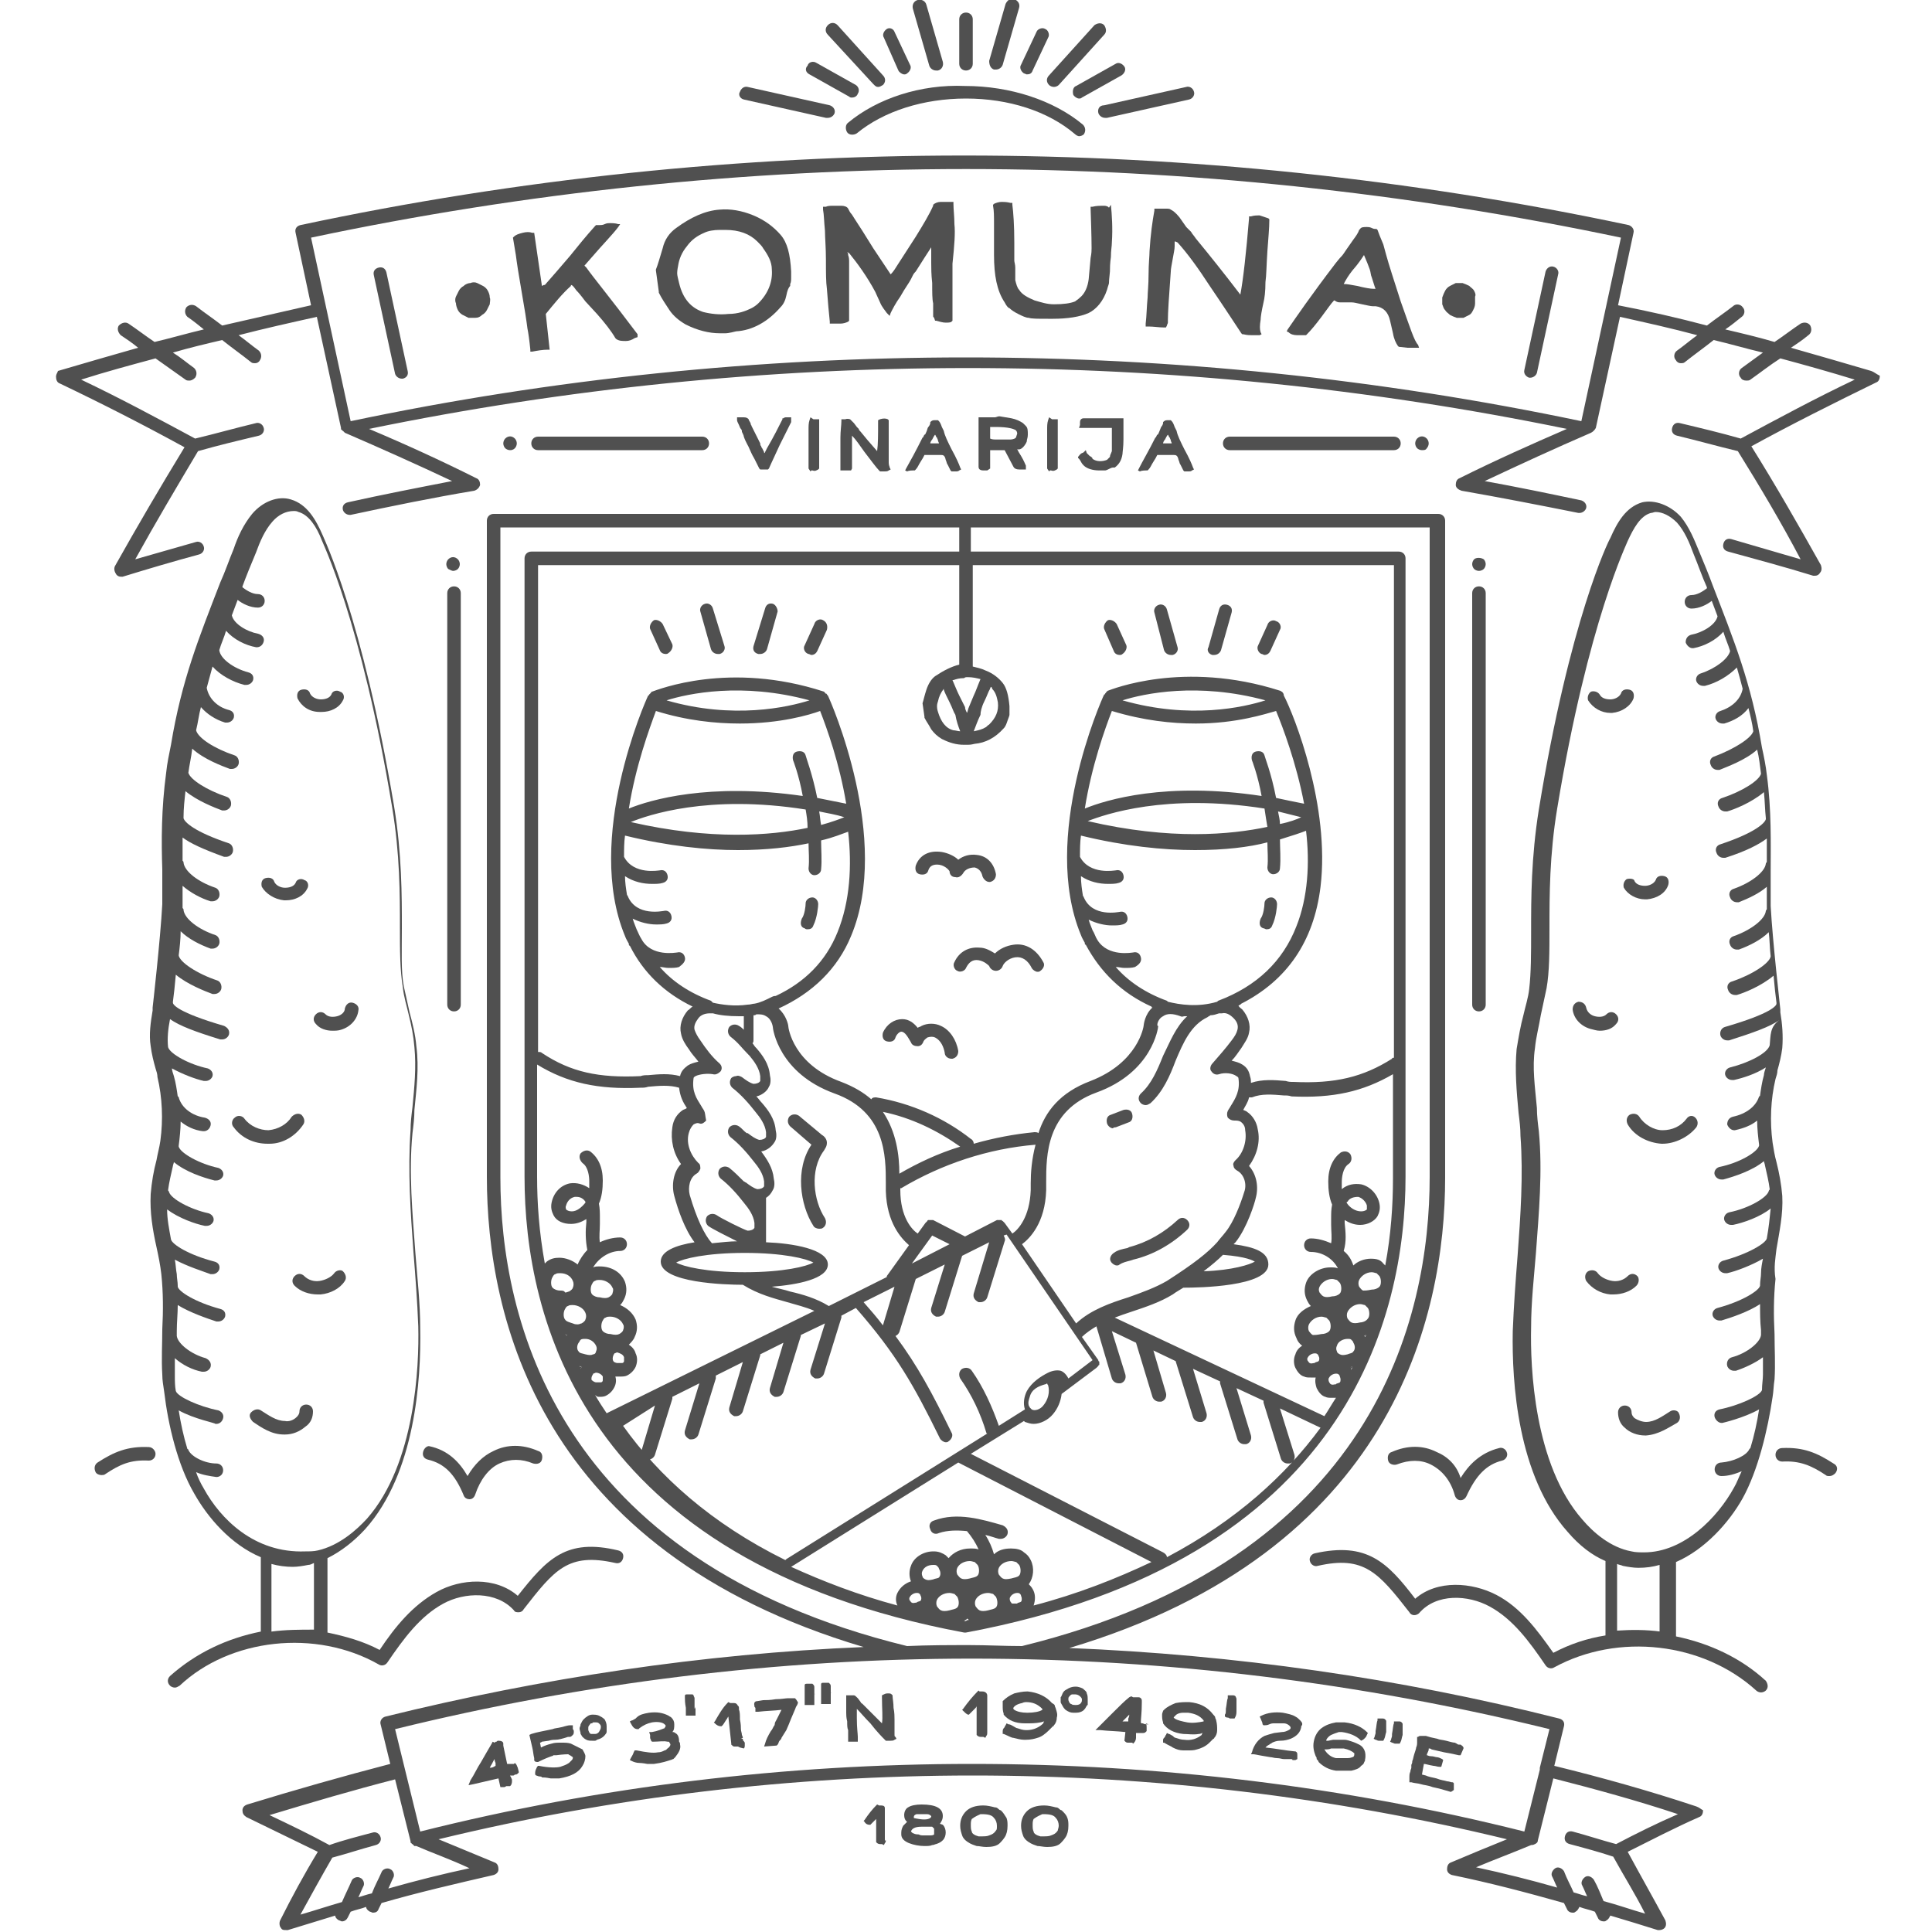 <?xml version="1.0" encoding="utf-8"?>
<!-- Generator: Adobe Illustrator 19.0.0, SVG Export Plug-In . SVG Version: 6.00 Build 0)  -->
<svg version="1.1" id="Layer_1" xmlns="http://www.w3.org/2000/svg" xmlns:xlink="http://www.w3.org/1999/xlink" x="0px" y="0px"
	 viewBox="0 0 200 200" style="enable-background:new 0 0 200 200;" xml:space="preserve">
<style type="text/css">
	.st0{fill:#505050;}
</style>
<g>
	<path class="st0" d="M60.2,141.5c-0.1,0-0.2,0-0.3-0.1c0,0.1,0.1,0.2,0.1,0.3C60.1,141.7,60.2,141.6,60.2,141.5z"/>
	<path class="st0" d="M58.7,138.2c-0.1,0-0.1,0-0.2,0c0,0.1,0,0.1,0.1,0.2C58.7,138.3,58.7,138.3,58.7,138.2z"/>
	<path class="st0" d="M141.4,138.2c-0.1,0-0.1,0-0.2,0c0,0.1,0.1,0.1,0.1,0.1C141.4,138.3,141.4,138.2,141.4,138.2z"/>
	<rect x="107.9" y="187.6" class="st0" width="0" height="0"/>
	<rect x="101.6" y="187.6" class="st0" width="0" height="0"/>
	<path class="st0" d="M140,141.5c-0.1,0-0.2,0-0.3,0.1c0,0.1,0.1,0.1,0.1,0.2C139.9,141.6,140,141.6,140,141.5z"/>
	<path class="st0" d="M53.4,182.6l-0.1-0.1l-0.1,0.1c0,0-0.1,0-0.1,0c-0.1,0-0.2,0-0.4,0c-0.1,0-0.2,0-0.2,0c-0.1-0.4-0.2-1-0.4-1.9
		c0-0.1,0-0.1,0-0.2c0-0.2-0.2-0.3-0.5-0.3c-0.1,0-0.1,0-0.2,0.1c-0.1,0-0.1,0-0.2,0.1l-0.2-0.1l-0.1,0.2c-0.3,0.5-0.7,1.2-1.1,1.9
		c-0.4,0.6-0.7,1.3-1.1,1.9l-0.2,0.5l0.5-0.1c0.9-0.2,1.7-0.4,2.6-0.6l0.2,0.9l0.1,0c0.1,0,0.1,0,0.2,0c0,0,0.1,0,0.1,0
		c0,0,0.1,0,0.2-0.1c0,0,0.1,0,0.2,0l0.2,0l0.1-0.1c0.1-0.2,0.1-0.3,0.1-0.5c0-0.1,0-0.1-0.1-0.3c0-0.1-0.1-0.1-0.1-0.2c0,0,0,0,0,0
		l0,0c0,0,0.1,0,0.1,0c0.1,0,0.1,0,0.2,0c0.1,0,0.1,0,0.2-0.1c0,0,0,0,0,0l0.1,0c0.1,0,0.2-0.1,0.3-0.2l0-0.1l-0.1-0.4
		C53.5,182.8,53.5,182.7,53.4,182.6z M50.7,183C50.6,183,50.6,183,50.7,183l0.1-0.2c0.2-0.3,0.3-0.6,0.4-0.7c0,0,0,0,0,0
		c0,0.1,0,0.2,0.1,0.4c0,0.1,0,0.2,0,0.3C51.1,182.9,51,183,50.7,183z"/>
	<path class="st0" d="M59.1,180.5c-0.3-0.1-0.6-0.1-1-0.1c-0.4,0-0.7,0-1,0.1c-0.4,0.1-0.7,0.2-1.1,0.4c0,0,0,0,0,0l-0.1-0.5
		c0,0,0.1,0,0.2-0.1l0.7-0.1c0.3-0.1,0.6-0.1,0.7-0.1c0.3,0,0.7-0.1,1.3-0.3c0.1,0,0.1,0,0.2,0c0.1,0,0.2-0.1,0.3-0.2
		c0.1-0.1,0.1-0.2,0.1-0.4c0,0,0-0.1-0.1-0.2c0-0.1,0-0.1,0-0.1l0-0.3l-0.3,0c-0.2,0-0.5,0.1-0.9,0.2c-0.4,0.1-0.7,0.1-0.9,0.2
		c-0.9,0.2-1.6,0.3-2.2,0.5l-0.2,0.1l0.3,1.3c0.1,0.4,0.1,0.7,0.2,1.1l0,0.2c0,0.1,0.1,0.2,0.3,0.2l0.1,0c0.6-0.3,1.1-0.5,1.4-0.6
		c0.1,0,0.2-0.1,0.2-0.1l0.3,0c0.7-0.1,1.2-0.1,1.2-0.1c0,0,0,0,0,0c0.1,0,0.1,0.1,0.2,0.1c0.3,0.2,0.3,0.2,0.3,0.2
		c0,0.1,0,0.2-0.1,0.3c0,0-0.1,0.1-0.3,0.3c-0.3,0.2-0.6,0.3-0.9,0.4c-0.4,0.1-1.2,0.1-2.2-0.1l-0.1,0l-0.1,0.1
		c-0.1,0.2-0.2,0.4-0.2,0.6l0,0.2l0.1,0.1c0.1,0,0.2,0.1,0.4,0.1c0.2,0,0.2,0.1,0.2,0.1l0.1,0c0.1,0,0.3,0,0.8,0.1
		c0.2,0,0.3,0,0.5,0c0.1,0,0.2,0,0.4,0c1.2-0.2,2-0.6,2.4-1.3c0.2-0.3,0.3-0.7,0.3-1c0-0.2-0.2-0.5-0.3-0.7
		C59.5,180.7,59.3,180.6,59.1,180.5z"/>
	<path class="st0" d="M69.9,179.4c-0.1-0.1-0.2-0.1-0.3-0.1c0,0,0,0,0,0c0.2-0.2,0.2-0.5,0.2-0.8c0-0.3-0.1-0.5-0.3-0.7
		c-0.1-0.1-0.2-0.1-0.3-0.2c-0.6-0.3-1.2-0.4-2-0.3c-0.6,0.1-1,0.2-1.3,0.5c-0.1,0.1-0.1,0.1-0.1,0.1c-0.2,0.1-0.3,0.2-0.4,0.2
		l-0.2,0.1l0.1,0.2c0.2,0.4,0.4,0.6,0.7,0.6l0.1,0l0.1-0.1c0.4-0.3,0.8-0.5,1.3-0.6c0.6-0.1,1.1,0,1.3,0.2c0.1,0.1,0.1,0.1,0.1,0.1
		c0,0,0,0.1,0,0.1c0,0.1-0.1,0.1-0.1,0.2c-0.3,0.1-0.7,0.3-1.3,0.4l-0.3,0l0.1,0.3c0,0,0,0,0,0.1c0,0.1,0,0.1,0,0.2
		c0,0.1,0.1,0.2,0.1,0.3l0.1,0.1l0.1,0c0.6,0,1.1-0.1,1.5,0c0.1,0,0.1,0,0.1,0c0.1,0,0.1,0.1,0.1,0.1c0.1,0.1,0.1,0.2,0.1,0.2
		c0,0,0,0.2-0.3,0.4l-0.1,0.1c-0.1,0.1-0.2,0.1-0.2,0.1c-0.2,0.1-0.4,0.2-0.7,0.2c-0.5,0.1-1.2,0-2.2-0.2l-0.2,0l-0.1,0.2
		c-0.1,0.3-0.2,0.4-0.3,0.6l-0.1,0.2l0.2,0.1c0.2,0.1,0.5,0.2,0.8,0.2c0,0,0.3,0,0.8,0.1c0.2,0,0.3,0,0.3,0l0-0.2l0,0.2c0,0,0,0,0,0
		l0.2,0v0c0,0,0,0,0,0c0.1,0,0.2,0,0.2,0c0.8-0.1,1.4-0.3,1.7-0.4c0.1,0,0.2-0.1,0.3-0.1c0.1-0.1,0.1-0.1,0.2-0.2
		c0.4-0.5,0.6-0.9,0.5-1.3c0-0.1,0-0.2-0.1-0.3C70.3,179.7,70.1,179.5,69.9,179.4z"/>
	<path class="st0" d="M76.9,180.1L76.9,180.1L76.9,180.1l0-0.1l-0.2,0l0.2-0.1c0,0,0-0.1-0.1-0.3c0-0.2-0.1-0.4-0.1-0.6
		c0-0.2,0-0.5-0.1-1c0-0.4,0-0.8-0.1-1c0-0.2,0-0.4-0.1-0.4c-0.1-0.2-0.2-0.3-0.4-0.3l-0.1,0c0,0-0.1,0-0.2,0c0,0-0.1,0-0.1,0
		l-0.2-0.1l-0.1,0.1c-0.5,0.5-0.9,1.2-1.3,1.9l-0.1,0.1l0.1,0.1c0.2,0.2,0.4,0.3,0.6,0.3l0.1,0l0.1-0.1c0.1-0.1,0.2-0.3,0.4-0.6
		c0.1-0.1,0.1-0.2,0.2-0.3l0.3,2.8l0,0.1c0.1,0.1,0.2,0.2,0.3,0.2l0.1,0c0,0,0.1,0,0.2,0c0,0,0.1,0,0.1,0l0.2,0.1L77,181
		c0.1-0.1,0.1-0.2,0.1-0.4c0-0.1,0-0.1,0-0.2C77,180.2,76.9,180.2,76.9,180.1z"/>
	<path class="st0" d="M82.3,175.8L82.3,175.8c-0.2,0-0.3,0-0.4,0l-0.3,0c-0.3,0-0.7,0.1-1.3,0.1c-0.6,0.1-1,0.1-1.3,0.1l-0.6,0.1
		c-0.2,0-0.4,0.1-0.3,0.5c0,0.1,0,0.1,0.1,0.2c0,0.1,0,0.1,0,0.1l0,0.3l0.3,0c0.8-0.1,1.6-0.1,2.4-0.2c-0.2,0.4-0.4,0.8-0.5,1
		c-0.1,0.2-0.2,0.3-0.2,0.5c0,0.1-0.1,0.2-0.1,0.2c-0.1,0.2-0.2,0.4-0.3,0.5c-0.3,0.5-0.5,0.9-0.6,1.3l-0.1,0.3l1.3-0.1l0.1-0.1
		c0.1-0.1,0.1-0.3,0.2-0.4c0.1-0.1,0.2-0.2,0.2-0.3c0.2-0.3,0.3-0.5,0.5-0.8c0.1-0.2,0.3-0.7,0.5-1.2c0.2-0.5,0.4-0.9,0.5-1.2
		c0.2-0.3,0.2-0.4,0.2-0.5C82.5,176.1,82.5,176,82.3,175.8L82.3,175.8z"/>
	<path class="st0" d="M92.6,179.5c0-0.1,0-0.4,0-0.7c0-0.2,0-0.4,0-0.8c0-0.3,0-0.7-0.1-1.2c0-0.5-0.1-1-0.1-1.2l0-0.1l-0.1-0.1
		c-0.1-0.1-0.2-0.1-0.4-0.1c-0.1,0-0.2,0-0.4,0.1l-0.2,0.1l0,0.2c0,1.2,0.1,2.1,0,2.7c-0.8-0.8-1.4-1.4-1.8-1.8
		c-0.1-0.1-0.2-0.2-0.2-0.2c-0.1-0.1-0.2-0.1-0.2-0.2l-0.3-0.4c-0.2-0.2-0.3-0.3-0.4-0.3c-0.1,0-0.1,0-0.2,0c0,0-0.1,0-0.2,0
		c-0.1,0-0.1,0-0.2,0l-0.2,0l0,0.2c0,0.4,0,1,0,1.6c0,0.2,0,0.5,0.1,0.9c0,0.4,0,0.7,0.1,0.9c0,0.4,0,0.7,0,1l0,0.2l1,0l0-0.2
		c0-0.1,0-0.1,0-0.2c0,0,0-0.1,0-0.1c0-0.3-0.1-0.9-0.1-1.9c0-0.1,0-0.3,0-0.5c0-0.2,0-0.4,0-0.5c0.4,0.4,0.8,0.9,1.4,1.5
		c0.7,0.9,1.2,1.4,1.5,1.7l0.1,0.1l0.1,0c0.1,0,0.2,0,0.3,0l0.1,0c0.1,0,0.3,0,0.4-0.1l0.2-0.1l-0.1-0.2
		C92.6,179.8,92.6,179.7,92.6,179.5z"/>
	<path class="st0" d="M102.2,175.9c0-0.2,0-0.4,0-0.4c0-0.1-0.1-0.4-0.5-0.4c0,0-0.1,0-0.2,0c0,0-0.1,0-0.1,0l-0.1-0.1l-0.1,0.1
		c-0.5,0.5-1,1.1-1.5,1.8l-0.1,0.1l0.1,0.1c0.2,0.2,0.3,0.3,0.5,0.4l0.1,0l0.1-0.1c0.1-0.1,0.3-0.3,0.5-0.5c0.1-0.1,0.2-0.2,0.2-0.3
		l0,2.9l0,0.1c0.1,0.1,0.2,0.2,0.4,0.2c0,0,0.1,0,0.2,0c0,0,0.1,0,0.1,0l0.2,0.1l0.1-0.2c0.1-0.1,0.1-0.2,0.1-0.4c0-0.1,0-0.1,0-0.3
		c0,0,0-0.1,0-0.1l0-0.2l-0.2,0l0.2,0c0,0,0-0.1,0-0.3c0-0.2,0-0.4,0-0.6c0-0.2,0-0.5,0-1C102.2,176.5,102.2,176.2,102.2,175.9z"/>
	<path class="st0" d="M109.3,176.9L109.3,176.9c0-0.1-0.1-0.2-0.1-0.3c0-0.1-0.1-0.2-0.3-0.3c-0.6-0.7-1.5-1.1-2.5-1.2l-0.1,0
		c-0.4,0-0.9,0.1-1.3,0.2c-0.5,0.2-0.9,0.5-1.2,0.8l0,0.1c0,0.1,0,0.2,0,0.4c0,0.3,0,0.5,0.1,0.8l0,0.1c0.5,0.6,1.2,0.9,2.2,0.9
		l0.2,0c0.4,0,0.9,0,1.4-0.1c0.1,0,0.3-0.1,0.4-0.1c-0.1,0.1-0.1,0.2-0.1,0.2c-0.4,0.4-1,0.7-1.7,0.7l-0.1,0c-0.3,0-0.6-0.1-0.9-0.2
		c-0.1,0-0.2-0.1-0.4-0.2c-0.2-0.1-0.3-0.2-0.5-0.2l-0.2-0.1l-0.1,0.2c0,0-0.1,0.1-0.1,0.2c-0.1,0.1-0.2,0.2-0.2,0.4
		c0,0,0,0.1,0,0.2l0,0.1l0.1,0c0.5,0.2,0.8,0.4,1,0.4c0.4,0.1,0.8,0.2,1.1,0.2l0.2,0c0.5,0,0.9-0.1,1.2-0.2c0.4-0.1,0.8-0.4,1.2-0.8
		c0.2-0.2,0.3-0.3,0.4-0.4c0,0,0,0,0,0c0.1,0,0.1-0.1,0.1-0.1c0.2-0.2,0.3-0.5,0.3-0.8C109.5,177.5,109.4,177.2,109.3,176.9
		C109.3,176.9,109.3,176.9,109.3,176.9z M106.4,177.3l-0.1,0c-0.5,0-1-0.1-1.3-0.3c-0.1-0.1-0.1-0.1-0.1-0.1c0,0,0-0.1,0-0.1
		c0.1-0.2,0.4-0.4,0.9-0.5c0.2-0.1,0.4-0.1,0.4-0.1v-0.2h0l0,0.2c0.7,0,1.2,0.2,1.7,0.7c0,0,0,0,0,0.1
		C107.6,177.2,107,177.3,106.4,177.3z"/>
	<path class="st0" d="M118.9,178.5h-0.1c0,0-0.1,0-0.1,0c-0.1,0-0.2,0-0.4-0.1c-0.1,0-0.2,0-0.2-0.1c0-0.4,0.1-1,0.1-2
		c0-0.1,0-0.1,0-0.2c0-0.1,0-0.2-0.1-0.3c-0.1-0.1-0.2-0.1-0.3-0.1l-0.1,0c0,0-0.1,0-0.2,0c-0.1,0-0.1,0-0.2,0l-0.2-0.1l-0.2,0.1
		c-0.5,0.4-1,0.9-1.6,1.5c-0.5,0.5-1,1-1.5,1.5l-0.4,0.4l0.5,0c0.9,0.1,1.7,0.1,2.6,0.2l0,0l-0.1,0.9l0.1,0.1
		c0.1,0.1,0.2,0.1,0.3,0.1l0.1,0c0,0,0.1,0,0.1,0c0,0,0.1,0,0.1,0c0,0,0.1,0,0.1,0l0.1,0.1l0.1-0.1c0.1-0.1,0.2-0.3,0.2-0.5
		c0-0.1,0-0.1,0-0.3c0-0.1,0-0.2,0-0.2c0,0,0,0,0,0l0,0c0,0,0.1,0,0.1,0c0.1,0,0.1,0,0.2,0c0.1,0,0.1,0,0.2,0c0,0,0,0,0.1,0l0.1,0
		c0.1,0,0.2,0,0.3-0.1l0.1-0.1l0-0.4c0-0.1,0-0.3-0.1-0.4L118.9,178.5z M116.9,177.5c0,0.1,0,0.2-0.1,0.4c0,0.1,0,0.2,0,0.3
		c-0.1,0-0.3,0-0.6,0c0,0,0,0,0,0l0.2-0.2C116.6,177.8,116.8,177.6,116.9,177.5C116.9,177.5,116.9,177.5,116.9,177.5z"/>
	<path class="st0" d="M125.9,178.1L125.9,178.1c0-0.1-0.1-0.2-0.1-0.3c0-0.1-0.1-0.2-0.2-0.3c-0.6-0.8-1.4-1.2-2.5-1.3
		c-0.5,0-0.9,0-1.4,0.1c-0.5,0.2-0.9,0.4-1.2,0.7l-0.1,0.1c0,0.1-0.1,0.2-0.1,0.4c0,0.3,0,0.5,0.1,0.8l0,0.1c0.4,0.6,1.1,1,2.1,1.1
		c0.5,0,1,0.1,1.6,0c0.2,0,0.3-0.1,0.4-0.1c-0.1,0.1-0.1,0.2-0.1,0.2c-0.5,0.4-1.1,0.6-1.8,0.5c-0.3,0-0.6-0.1-0.9-0.2
		c-0.1,0-0.2-0.1-0.3-0.2c-0.2-0.1-0.3-0.2-0.4-0.2l-0.2-0.1l-0.1,0.2c0,0-0.1,0.1-0.1,0.2c-0.1,0.1-0.2,0.2-0.2,0.3
		c0,0,0,0.1,0,0.2l0,0.1l0.1,0c0.5,0.3,0.8,0.4,0.9,0.5c0.4,0.2,0.7,0.3,1.1,0.3c0.2,0,0.4,0,0.5,0c0.3,0,0.6,0,0.9-0.1
		c0.4-0.1,0.9-0.3,1.3-0.7c0.2-0.2,0.3-0.3,0.4-0.4c0,0,0,0,0,0c0.1,0,0.1-0.1,0.1-0.1c0,0,0,0,0,0c0.2-0.2,0.3-0.5,0.3-0.8
		C126,178.8,126,178.5,125.9,178.1C125.9,178.2,125.9,178.1,125.9,178.1z M122.9,178.3c-0.5-0.1-1-0.2-1.3-0.4
		c-0.1-0.1-0.1-0.1-0.1-0.1c0,0,0-0.1,0.1-0.1c0.1-0.2,0.4-0.4,0.9-0.4c0.2,0,0.3,0,0.4,0c0,0,0,0,0.1,0c0.7,0.1,1.2,0.3,1.6,0.8
		c0,0,0,0,0,0.1C124.1,178.3,123.5,178.4,122.9,178.3z"/>
	<path class="st0" d="M134.6,178.1c-0.2-0.2-0.3-0.3-0.5-0.4c-0.3-0.2-0.8-0.3-1.3-0.4c-0.8-0.1-1.6,0-2.2,0.3l-0.2,0.1l0.1,0.2
		c0.1,0.3,0.2,0.4,0.2,0.6l0.1,0.1h0.1c0.1,0,0.3,0,0.5-0.1c0.2-0.1,0.4-0.1,0.4-0.1c0.6,0,0.9,0,1.1,0c0.3,0,0.6,0.2,0.7,0.4
		c0,0,0,0.1,0,0.1c0,0,0,0.1-0.2,0.2c-0.2,0.1-0.4,0.2-0.7,0.2l-0.8,0.1c-0.4,0.1-0.7,0.2-1,0.3c-0.6,0.3-1.1,0.9-1.3,1.7l-0.1,0.2
		l0.3,0c0.5,0.1,1.1,0.2,1.7,0.3c0.2,0,0.4,0.1,0.7,0.1c0.3,0,0.5,0.1,0.7,0.1c0.1,0,0.2,0,0.3,0c0.1,0,0.2,0,0.2,0c0,0,0.1,0,0.2,0
		c0.1,0,0.2,0,0.2,0.1c0,0,0.1,0,0.1,0c0.1,0,0.2,0,0.2,0l0.2-0.1l0-0.2c0,0,0-0.1,0-0.1c0,0,0-0.1,0-0.1c0-0.2,0-0.3-0.2-0.4
		l-0.1,0c-1-0.1-2-0.3-3-0.4c0,0,0.1-0.1,0.1-0.1c0,0,0.1-0.1,0.3-0.2c0.1-0.1,0.2-0.1,0.3-0.2c0.2-0.1,0.5-0.2,0.8-0.2
		c0.5,0,0.8-0.1,1.1-0.2c0.7-0.3,1-0.7,1.1-1.2l0-0.1l0,0C134.9,178.5,134.8,178.3,134.6,178.1z"/>
	<path class="st0" d="M139.2,178.3c-0.2,0-0.5,0-0.9,0c-0.6,0.1-1.1,0.3-1.5,0.6c-0.4,0.3-0.7,0.8-0.8,1.4c-0.1,0.5,0,1,0.2,1.5
		c0.1,0.1,0.1,0.2,0.1,0.3c0.1,0.1,0.2,0.2,0.2,0.3c0.5,0.5,1.1,0.8,1.8,0.9c0,0,0.2,0,0.5,0c0.1,0,0.2,0,0.3,0c0.3,0,0.6,0,0.8,0
		c0.4-0.1,0.8-0.2,1-0.5c0.2-0.1,0.3-0.3,0.3-0.3c0,0,0-0.1,0.1-0.2l0-0.1c0.2-0.9-0.2-1.4-0.6-1.6c-0.2-0.1-0.4-0.2-0.7-0.3
		c-0.3-0.1-0.6-0.2-0.8-0.2c-0.2,0-0.4,0-0.7,0l-0.1,0c-0.4,0-0.4,0-0.4,0l-0.5,0.1c-0.1,0-0.2,0-0.2,0c0,0,0-0.1,0-0.1
		c0.1-0.2,0.3-0.4,0.5-0.5c0.2-0.1,0.5-0.2,0.8-0.3c0.1,0,0.2,0,0.3,0c0.8,0.1,1.5,0.4,1.9,0.8l0.1,0.1l0.2-0.1
		c0.1-0.1,0.3-0.2,0.4-0.5l0.1-0.2l-0.1-0.1C141,178.8,140.2,178.4,139.2,178.3z M137.8,181c0.2,0,0.5,0,0.9,0l0.1,0
		c0.2,0,0.3,0,0.3,0c0.5,0.1,0.9,0.3,1.1,0.5c0,0,0,0.1,0,0.1c0,0.2-0.1,0.3-0.2,0.3c0,0-0.2,0.1-0.5,0.1l-0.7,0l-0.1,0
		c-0.1,0-0.3,0-0.4,0c-0.5-0.1-0.9-0.4-1.2-0.9C137.4,181.1,137.6,181.1,137.8,181z"/>
	<path class="st0" d="M151.2,180.6L151.2,180.6c-0.1,0-0.1,0-0.2,0c0,0-0.1,0-0.2-0.1l-0.2-0.1c-0.2,0-0.5-0.1-0.9-0.2
		c-0.4-0.1-0.7-0.1-0.9-0.2c-0.5-0.1-0.9-0.2-1.2-0.3l-0.1,0l-0.1,0c0,0,0,0-0.1,0c-0.1,0-0.1,0-0.1,0l-0.1,0c-0.1,0-0.2,0-0.3,0.1
		l-0.1,0l0,0.2c0,0,0,0,0,0l0.2,0l-0.2,0c0,0,0,0.1,0,0.3c0,0.2,0,0.4-0.1,0.6c0,0.1-0.1,0.4-0.2,0.7c-0.1,0.3-0.1,0.5-0.2,0.7
		c0,0.1,0,0.2-0.1,0.4c0,0.2,0,0.3,0,0.3c0,0.1-0.1,0.2-0.1,0.4c-0.1,0.2-0.1,0.4-0.1,0.5c0,0.1,0,0.3,0,0.4l0,0.2l0.2,0
		c0.3,0.1,0.7,0.1,1,0.2c0.3,0.1,0.7,0.1,1.2,0.3c0.5,0.1,0.9,0.2,1.2,0.3l0.7,0.2l0.3-0.2l0-0.1c0,0,0,0,0-0.1c0-0.1,0-0.1,0-0.2
		c0-0.1,0-0.2,0-0.3l-0.1-0.1l-0.1,0c-0.1,0-0.3-0.1-0.5-0.1c-0.3-0.1-0.6-0.1-1.1-0.3c-0.5-0.1-0.9-0.2-1.1-0.3l-0.4-0.1l0.2-1.1
		c0.2,0,0.4,0.1,1,0.2c0.2,0,0.4,0.1,0.6,0.1l0.2,0l0.2-0.7l-0.1-0.1c-0.2-0.1-0.4-0.2-0.6-0.2l0,0c0,0,0,0,0,0l0,0l0,0
		c-0.1,0-0.3-0.1-0.6-0.1c-0.2,0-0.3-0.1-0.4-0.1c0,0,0-0.1,0.1-0.3c0.1-0.2,0.1-0.3,0.1-0.3c0,0,0-0.1,0-0.1c0.1,0,0.2,0,0.3,0.1
		l1.3,0.3c0.6,0.1,1.1,0.2,1.5,0.3l0.2,0l0.3-0.7l0-0.1C151.4,180.7,151.3,180.7,151.2,180.6z"/>
	<path class="st0" d="M62.6,178c-0.2-0.2-0.4-0.3-0.6-0.4c-0.2-0.1-0.5-0.1-0.7-0.1c-0.3,0-0.6,0.2-0.9,0.5
		c-0.1,0.1-0.2,0.3-0.3,0.5c0,0.2-0.1,0.3-0.1,0.4l0,0.1l0.1,0.4l0,0.1c0.1,0.1,0.1,0.2,0.2,0.3c0.1,0.1,0.2,0.2,0.4,0.3
		c0.2,0.1,0.4,0.1,0.6,0.1c0.1,0,0.2,0,0.3,0c0,0,0.1,0,0.2-0.1c0.4-0.1,0.7-0.3,0.9-0.6c0.1-0.1,0.1-0.2,0.1-0.3c0-0.1,0-0.1,0-0.1
		l0-0.1l0-0.3C62.8,178.4,62.7,178.2,62.6,178z M62,179.3C62,179.3,62,179.3,62,179.3c-0.1,0.1-0.2,0.2-0.4,0.2c-0.1,0-0.3,0-0.4,0
		c-0.1,0-0.2-0.1-0.3-0.4c0-0.1,0-0.1,0-0.1c0,0,0-0.1,0-0.1c0-0.1,0-0.2,0.1-0.3c0.1-0.1,0.1-0.2,0.2-0.2c0.1,0,0.1,0,0.2-0.1
		c0.1,0,0.1,0,0.2,0c0.2,0,0.3,0,0.4,0.1c0,0,0.1,0.1,0.1,0.1c0.1,0.1,0.1,0.2,0.1,0.3C62.2,179,62.1,179.1,62,179.3z"/>
	<path class="st0" d="M71.9,176.7c0-0.1,0-0.2,0-0.3c0,0,0-0.1,0-0.2c0,0,0,0,0-0.1c0,0,0,0,0-0.1c0-0.1,0-0.1,0-0.2
		c0-0.1-0.1-0.2-0.1-0.3l-0.1-0.1l-0.1,0c-0.1,0-0.1,0-0.3,0c-0.1,0-0.1,0-0.2,0h0c-0.2,0-0.2,0.1-0.2,0.2l0,0.1
		c0,0.2,0,0.6,0.1,1.1l0,0.2c0,0.1,0,0.3,0,0.4l0,0.2l0.3,0c0.1,0,0.1,0,0.2,0c0.1,0,0.1,0,0.3,0l0.2,0l0-0.2c0-0.2,0-0.5,0-0.7
		C71.9,177,71.9,176.9,71.9,176.7z"/>
	<path class="st0" d="M84.3,175.3c0,0,0-0.1,0-0.2c0,0,0,0,0-0.1c0,0,0,0,0-0.1c0-0.1,0-0.1,0-0.2c0-0.1,0-0.2-0.1-0.3l-0.1-0.1
		l-0.1,0c-0.1,0-0.1,0-0.3,0c-0.1,0-0.1,0-0.2,0l0,0c-0.2,0-0.2,0.1-0.2,0.2l0,0.1c0,0.2,0,0.6,0,1.1l0,0.2c0,0.1,0,0.3,0,0.4l0,0.2
		l0.2,0c0.1,0,0.1,0,0.2,0c0,0,0.1,0,0.1,0c0.1,0,0.1,0,0.3,0l0.2,0l0-0.2c0-0.2,0-0.5,0-0.7c0-0.1,0-0.2,0-0.3
		C84.4,175.5,84.4,175.4,84.3,175.3z"/>
	<path class="st0" d="M86,175.2c0,0,0-0.1,0-0.2c0,0,0,0,0-0.1c0,0,0,0,0-0.1c0-0.1,0-0.1,0-0.2c0-0.1,0-0.2-0.1-0.3l-0.1-0.1
		l-0.1,0c-0.1,0-0.2,0-0.3,0c-0.1,0-0.1,0-0.2,0l0,0c-0.2,0-0.2,0.1-0.2,0.2l0,0.1c0,0.2,0,0.6,0,1.1l0,0.2c0,0.1,0,0.3,0,0.4l0,0.2
		l0.2,0c0.1,0,0.1,0,0.2,0c0,0,0.1,0,0.1,0c0.1,0,0.1,0,0.3,0l0.2,0l0-0.2c0-0.2,0-0.4,0-0.7c0-0.1,0-0.2,0-0.3
		C86.1,175.3,86,175.3,86,175.2z"/>
	<path class="st0" d="M112.1,174.8c-0.2-0.1-0.5-0.2-0.7-0.2l-0.1,0c-0.3,0-0.6,0.1-0.9,0.3c-0.2,0.1-0.3,0.2-0.4,0.4
		c-0.1,0.2-0.1,0.3-0.2,0.4l0,0l0,0.4l0,0.1c0,0.1,0.1,0.2,0.2,0.4c0.1,0.2,0.2,0.3,0.3,0.4c0.3,0.2,0.5,0.3,0.8,0.3l0,0
		c0,0,0.1,0,0.2,0l0.1,0c0.3,0,0.7-0.1,0.9-0.4c0.1-0.1,0.1-0.2,0.2-0.3c0-0.1,0.1-0.1,0.1-0.1l0-0.1l0-0.3c0-0.4,0-0.6-0.1-0.8
		C112.5,175.1,112.3,175,112.1,174.8z M111.8,176.4C111.7,176.5,111.7,176.5,111.8,176.4c-0.2,0.1-0.3,0.1-0.4,0.1l-0.1,0
		c-0.1,0-0.3,0-0.4-0.1c-0.1,0-0.2-0.1-0.3-0.4c0-0.1,0-0.1,0-0.1c0,0,0,0,0-0.1c0-0.1,0.1-0.2,0.2-0.3c0.1-0.1,0.2-0.1,0.2-0.1
		c0,0,0.1,0,0.2,0l0.1,0c0.2,0,0.4,0.1,0.5,0.2c0,0,0.1,0.1,0.1,0.1c0.1,0.1,0.1,0.2,0.1,0.3C112,176.2,111.9,176.3,111.8,176.4z"/>
	<path class="st0" d="M127.9,175.6L127.9,175.6c-0.1-0.1-0.2-0.1-0.3-0.1c-0.2,0-0.3,0-0.3,0h-0.2l0,0.3c-0.1,0.2-0.1,0.6-0.2,1.1
		l0,0.2c0,0.1,0,0.3-0.1,0.4l0,0.2l0.2,0.1c0.1,0,0.2,0,0.3,0.1c0.1,0,0.1,0,0.3,0l0.2,0l0.1-0.2c0.1-0.2,0.1-0.4,0.1-0.7
		c0-0.1,0-0.2,0-0.3c0-0.1,0-0.2,0-0.3c0,0,0-0.1,0-0.2c0,0,0,0,0-0.1c0,0,0,0,0-0.1c0-0.1,0-0.1,0-0.2
		C128,175.9,128,175.8,127.9,175.6L127.9,175.6z"/>
	<path class="st0" d="M143.4,178L143.4,178c-0.1-0.1-0.2-0.1-0.3-0.1c-0.2,0-0.3,0-0.3,0h-0.2l0,0.2c-0.1,0.2-0.1,0.6-0.2,1.1l0,0.2
		c0,0.1-0.1,0.3-0.1,0.4l-0.1,0.2l0.2,0.1c0.1,0,0.2,0.1,0.3,0.1c0.1,0,0.1,0,0.3,0l0.2,0l0.1-0.2c0.1-0.2,0.1-0.4,0.2-0.7
		c0-0.1,0-0.2,0-0.3c0-0.1,0-0.2,0-0.3c0,0,0-0.1,0-0.2c0,0,0,0,0-0.1c0,0,0,0,0-0.1c0-0.1,0-0.1,0-0.2
		C143.5,178.2,143.5,178.1,143.4,178L143.4,178z"/>
	<path class="st0" d="M145.1,178.3L145.1,178.3c-0.1-0.1-0.2-0.1-0.3-0.1c-0.1,0-0.2,0-0.2,0l0,0c0,0-0.1,0-0.1,0h-0.2l0,0.2
		c-0.1,0.2-0.1,0.6-0.2,1.1l0,0.2c0,0.1-0.1,0.3-0.1,0.4l-0.1,0.2l0.2,0.1c0.1,0,0.2,0.1,0.3,0.1c0.1,0,0.1,0,0.3,0l0.2,0l0.1-0.2
		c0.1-0.2,0.1-0.4,0.2-0.7c0-0.1,0-0.2,0-0.3c0-0.1,0-0.2,0-0.3c0,0,0-0.1,0-0.2c0,0,0,0,0-0.1c0,0,0,0,0-0.1c0-0.1,0-0.1,0-0.2
		C145.2,178.5,145.2,178.4,145.1,178.3L145.1,178.3z"/>
	<path class="st0" d="M193.7,38.4c-2.7-0.8-5.5-1.6-8.3-2.4c0.6-0.4,1.2-0.8,1.8-1.3c0.3-0.2,0.4-0.6,0.2-1c-0.2-0.3-0.6-0.4-1-0.2
		c-0.9,0.6-1.8,1.3-2.7,1.9c-1.7-0.5-3.4-0.9-5.1-1.3c0.6-0.4,1.2-0.9,1.7-1.3c0.3-0.2,0.4-0.7,0.1-1c-0.2-0.3-0.7-0.4-1-0.1
		c-0.9,0.7-1.8,1.3-2.7,2c-3-0.8-6.1-1.5-9.2-2.1l1.6-7.5c0.1-0.4-0.2-0.7-0.5-0.8c-22.6-4.8-45.7-7.2-68.8-7.2
		c-23.1,0-46.2,2.4-68.7,7.2c-0.4,0.1-0.6,0.4-0.5,0.8l1.6,7.5c-3.1,0.7-6.1,1.4-9.2,2.1c-0.9-0.7-1.8-1.3-2.7-2
		c-0.3-0.2-0.7-0.2-1,0.1c-0.2,0.3-0.2,0.7,0.1,1c0.6,0.4,1.2,0.9,1.7,1.3c-1.7,0.4-3.4,0.9-5.1,1.3c-0.9-0.6-1.8-1.3-2.7-1.9
		c-0.3-0.2-0.7-0.1-1,0.2c-0.2,0.3-0.1,0.7,0.2,1c0.6,0.4,1.2,0.8,1.8,1.3c-2.8,0.8-5.6,1.6-8.3,2.4C6,38.5,5.8,38.7,5.8,39
		c0,0.3,0.1,0.6,0.4,0.7c4.4,2.1,8.7,4.3,12.9,6.6c-2.5,4.1-4.9,8.2-7.2,12.3c-0.1,0.2-0.1,0.5,0.1,0.8c0.1,0.2,0.3,0.3,0.5,0.3
		c0.1,0,0.1,0,0.2,0c2.6-0.8,5.3-1.6,7.9-2.3c0.4-0.1,0.6-0.5,0.5-0.8c-0.1-0.4-0.5-0.6-0.8-0.5c-2.1,0.6-4.2,1.2-6.3,1.8
		c2.1-3.8,4.3-7.5,6.5-11.2c2.1-0.6,4.2-1.1,6.3-1.6c0.4-0.1,0.6-0.5,0.5-0.8c-0.1-0.4-0.5-0.6-0.8-0.5c-2.1,0.5-4.2,1.1-6.3,1.6
		c-3.9-2.1-7.8-4.2-11.8-6.1c2.5-0.8,5.1-1.5,7.7-2.2c1,0.7,2.1,1.5,3.1,2.2c0.1,0.1,0.3,0.1,0.4,0.1c0.2,0,0.4-0.1,0.6-0.3
		c0.2-0.3,0.2-0.7-0.1-1c-0.7-0.5-1.4-1.1-2.2-1.6c1.7-0.5,3.4-0.9,5.1-1.3c1,0.8,2,1.5,3,2.3c0.1,0.1,0.3,0.1,0.4,0.1
		c0.2,0,0.4-0.1,0.5-0.3c0.2-0.3,0.2-0.7-0.1-1c-0.7-0.5-1.4-1.1-2.1-1.6c2.7-0.7,5.4-1.3,8.1-1.9l2.5,11.5c0,0,0,0,0,0.1
		c0,0,0,0.1,0.1,0.1c0,0,0,0.1,0.1,0.1c0,0,0.1,0.1,0.1,0.1c0,0,0.1,0.1,0.1,0.1c0,0,0,0,0,0c3.7,1.6,7.5,3.3,11.1,5
		c-3.6,0.7-7.2,1.4-10.8,2.2c-0.4,0.1-0.6,0.4-0.5,0.8c0.1,0.3,0.4,0.5,0.7,0.5c0,0,0.1,0,0.1,0c4.2-0.9,8.6-1.8,12.8-2.5
		c0.3-0.1,0.5-0.3,0.6-0.6c0-0.3-0.1-0.6-0.4-0.7c-3.6-1.8-7.3-3.5-11.1-5.1c20.4-4.2,41.2-6.3,62-6.3c20.8,0,41.6,2.1,62,6.3
		c-3.7,1.6-7.5,3.3-11.1,5.1c-0.3,0.1-0.4,0.4-0.4,0.7c0,0.3,0.3,0.5,0.6,0.6c4,0.7,8.1,1.5,12.1,2.3c0,0,0.1,0,0.1,0
		c0.3,0,0.6-0.2,0.7-0.5c0.1-0.4-0.2-0.7-0.5-0.8c-3.3-0.7-6.7-1.4-10-2c3.6-1.7,7.3-3.4,11-5c0.2-0.1,0.4-0.3,0.5-0.5l2.5-11.5
		c2.7,0.6,5.4,1.2,8,1.9c-0.7,0.5-1.4,1.1-2.1,1.6c-0.3,0.2-0.4,0.7-0.1,1c0.1,0.2,0.3,0.3,0.5,0.3c0.1,0,0.3,0,0.4-0.1
		c1-0.8,2-1.5,3-2.3c1.7,0.4,3.4,0.9,5.1,1.3c-0.7,0.5-1.5,1.1-2.2,1.6c-0.3,0.2-0.4,0.7-0.1,1c0.1,0.2,0.3,0.3,0.6,0.3
		c0.1,0,0.3,0,0.4-0.1c1-0.7,2-1.5,3.1-2.2c2.6,0.7,5.1,1.4,7.7,2.2c-4,1.9-7.9,4-11.8,6.1c-2.1-0.6-4.2-1.1-6.3-1.6
		c-0.4-0.1-0.7,0.1-0.8,0.5c-0.1,0.4,0.1,0.7,0.5,0.8c2.1,0.5,4.2,1.1,6.3,1.6c2.3,3.7,4.5,7.4,6.5,11.2c-2.4-0.7-4.8-1.4-7.2-2.1
		c-0.4-0.1-0.7,0.1-0.8,0.5c-0.1,0.4,0.1,0.7,0.5,0.8c2.9,0.8,5.9,1.6,8.8,2.5c0.1,0,0.1,0,0.2,0c0.2,0,0.4-0.1,0.5-0.3
		c0.2-0.2,0.2-0.5,0.1-0.8c-2.3-4.1-4.7-8.3-7.2-12.3c4.2-2.3,8.6-4.5,12.9-6.6c0.3-0.1,0.4-0.4,0.4-0.7
		C194.2,38.7,194,38.5,193.7,38.4z M163.7,43.6c-20.9-4.4-42.4-6.6-63.7-6.6c-21.4,0-42.8,2.2-63.7,6.6l-4.1-19
		c22.2-4.7,45-7.1,67.8-7.1c22.7,0,45.5,2.4,67.8,7.1L163.7,43.6z"/>
	<path class="st0" d="M50.5,30.1c-0.1-0.2-0.3-0.4-0.5-0.5c-0.2-0.1-0.4-0.2-0.6-0.3c-0.2-0.1-0.5-0.1-0.7,0c-0.2,0-0.5,0.1-0.7,0.3
		c-0.2,0.1-0.4,0.3-0.5,0.5c-0.1,0.2-0.2,0.4-0.3,0.6c-0.1,0.2-0.1,0.5,0,0.7c0,0.2,0.1,0.5,0.2,0.7c0.1,0.2,0.3,0.4,0.5,0.5
		c0.2,0.1,0.4,0.2,0.6,0.3c0.1,0,0.3,0,0.4,0c0.1,0,0.2,0,0.3,0c0.3,0,0.5-0.1,0.7-0.3c0.2-0.1,0.4-0.3,0.5-0.5
		c0.1-0.2,0.2-0.4,0.3-0.6c0-0.2,0.1-0.5,0-0.7C50.7,30.5,50.6,30.3,50.5,30.1z"/>
	<path class="st0" d="M60.7,27.7l-0.2-0.2l0.7-0.8c1.2-1.4,2.2-2.4,2.8-3.2l0.2-0.3L64,23.2c-0.3-0.1-0.6-0.1-0.9-0.1
		c-0.1,0-0.3,0-0.5,0.1c-0.2,0.1-0.4,0.1-0.5,0.1c-0.1,0-0.2,0-0.3,0l-0.1,0l-0.1,0.1c-0.9,1-1.8,2.1-2.6,3.1
		c-1.1,1.3-1.9,2.2-2.6,3c0,0-0.1,0-0.1,0l-0.2,0.1c0,0,0,0,0,0l-0.8-5.5l-0.2,0c-0.3-0.1-0.6-0.1-1,0c-0.4,0.1-0.7,0.2-0.9,0.4
		l-0.1,0.1l0.3,1.8c0.1,0.8,0.3,2.1,0.6,3.8c0.3,1.7,0.5,3,0.6,3.8c0.1,0.5,0.2,1.2,0.3,2.2l0,0.2l0.2,0c0.5-0.1,1.1-0.2,1.6-0.2
		l0.2,0l-0.4-3.7c0.9-1.1,1.7-2.1,2.6-2.9l0-0.1c0,0,0,0,0,0c0.1,0,0.2,0.1,0.2,0.1c0.2,0.2,0.3,0.4,0.4,0.5
		c0.1,0.1,0.3,0.3,0.9,1.1l1.2,1.3c0.8,0.9,1.5,1.8,1.9,2.5l0.1,0.1c0.3,0.2,0.6,0.2,1,0.2c0.3,0,0.6-0.1,0.9-0.3l0.3-0.1L66,34.6
		C63.3,31,61.4,28.7,60.7,27.7z"/>
	<path class="st0" d="M81.9,28.7l0-0.6c-0.1-1.8-0.4-3-1.1-3.8c-0.7-0.8-1.6-1.5-2.8-2c-1.2-0.5-2.4-0.7-3.5-0.6
		c-1.5,0.1-3,0.8-4.5,1.9c-0.7,0.5-1.2,1.2-1.4,2.1c-0.3,1-0.5,1.7-0.7,2.2l0,0.1l0.3,2.2l0,0.1c0.3,0.6,0.7,1.2,1.1,1.8
		c0.4,0.6,1,1.1,1.7,1.5c1.2,0.6,2.4,0.9,3.5,0.9c0.2,0,0.4,0,0.6,0c0.1,0,0.3,0,1.1-0.2c1.7-0.1,3.3-1,4.6-2.5
		c0.3-0.3,0.5-0.7,0.6-1.2c0.1-0.5,0.2-0.8,0.4-1l0-0.1l0-0.1C81.9,29.2,81.9,29,81.9,28.7z M78.5,31.4c-0.2,0.2-0.5,0.4-0.7,0.5
		c-0.6,0.3-1.4,0.6-2.4,0.6c-0.9,0.1-1.8,0-2.6-0.2c-1.2-0.4-2.1-1.3-2.5-3c-0.1-0.4-0.2-0.8-0.2-1c0-0.1,0-0.3,0.1-0.8
		c0.1-0.7,0.4-1.4,0.9-2c0.5-0.7,1.1-1.1,1.8-1.4c0.4-0.2,1-0.3,1.6-0.3c0.2,0,0.4,0,0.6,0c1.4,0,2.5,0.4,3.3,1.2
		c0.3,0.3,0.5,0.5,0.6,0.7c0.5,0.7,0.9,1.4,0.9,2.2C80,29.2,79.5,30.4,78.5,31.4z"/>
	<path class="st0" d="M98.8,23.2c0-0.8-0.1-1.5-0.1-2.1l0-0.2l-0.4,0c-0.1,0-0.2,0-0.4,0c-0.2,0-0.4,0-0.5,0h0
		c-0.3,0-0.6,0.1-0.8,0.3l0,0.1c-0.4,0.9-1,1.9-1.8,3.2c-1.1,1.7-1.8,2.8-2,3.1c-0.3,0.5-0.5,0.7-0.6,0.8c-0.4-0.6-1-1.5-1.8-2.7
		c-0.8-1.3-1.5-2.4-1.9-3c-0.2-0.3-0.3-0.5-0.4-0.6c-0.1-0.1-0.2-0.3-0.3-0.5c-0.1-0.2-0.4-0.3-0.7-0.3c0,0,0,0,0,0l-0.8,0
		c-0.3,0-0.6,0-0.8,0.1l-0.3,0l0,0.3c0.1,0.5,0.1,1.2,0.2,2.2c0,0.7,0.1,1.7,0.1,3c0,1.3,0,2.3,0.1,3c0.1,1.3,0.2,2.5,0.3,3.4l0,0.2
		l0.2,0c0.3,0,0.6,0,0.8,0l0.1,0c0.3,0,0.6-0.1,0.8-0.2l0.1-0.1l0-0.1c0-4,0-6.1,0-6.1c0-0.1,0-0.3-0.1-0.6c0-0.1,0-0.2-0.1-0.3
		c0.1,0,0.1,0.1,0.2,0.1c0.9,1.1,1.9,2.5,2.7,4l0.5,1.1c0.2,0.5,0.5,0.8,0.7,1.1l0.3,0.3l0.1-0.3c0.2-0.4,0.5-1,1-1.7
		c0.5-0.9,0.9-1.4,1.1-1.8l0.2-0.4c0.1-0.2,0.2-0.3,0.3-0.4c0.7-1.1,1.2-1.9,1.6-2.5c0,0.5,0,1.1,0,1.6c0,0.5,0,1.2,0.1,2.1
		c0,1,0,1.7,0.1,2.1l0,1.2l0,0.1c0,0.1,0,0.1,0.1,0.2l0.1,0.3l0.1,0c0.4,0.1,0.7,0.2,1,0.2h0c0.2,0,0.5,0,0.6-0.1l0.1-0.1l0-1.1
		c0-0.4,0-0.7,0-0.9c0-0.9,0-2.2,0-3.9C98.8,25.4,98.9,24.1,98.8,23.2z"/>
	<path class="st0" d="M114.8,21.5l-0.1-0.1c-0.2-0.1-0.3-0.1-0.5-0.1l-0.1,0c-0.2,0-0.6,0-1,0.1l-0.2,0l0,0.2
		c0.1,2.9,0.1,3.8,0.1,4.1c0,0.2,0,0.5-0.1,1l-0.2,2.2c-0.1,0.8-0.4,1.5-0.9,1.9c-0.2,0.2-0.4,0.3-0.5,0.4c-0.5,0.2-1.2,0.3-2.2,0.3
		c-0.7,0-1.3-0.2-2-0.4c-0.7-0.3-1.3-0.6-1.6-1.1c-0.2-0.2-0.3-0.6-0.4-1l0-1.3c0-0.3-0.1-0.6-0.1-0.7c0-0.8,0-1.5,0-1.9
		c0-1.8-0.1-3.1-0.2-3.9l0-0.2l-0.2,0c-0.4-0.1-0.7-0.1-0.9-0.1c-0.3,0-0.6,0.1-0.8,0.2l-0.1,0.1l0,0.1c0.1,0.5,0.1,1.1,0.1,1.9
		c0,0.4,0,0.9,0,1.6c0,0.7,0,1.3,0,1.6c0,2.1,0.3,3.7,1.1,4.9c0.2,0.4,0.4,0.6,0.5,0.6c0.2,0.2,0.5,0.4,0.9,0.6
		c0.4,0.2,0.8,0.4,1.1,0.4c0.3,0.1,0.9,0.1,2,0.1c0.2,0,0.3,0,0.5,0c1.5,0,2.8-0.2,3.7-0.6c0.8-0.4,1.5-1.2,1.9-2.4
		c0.1-0.4,0.2-0.6,0.2-0.7c0-0.1,0-0.3,0.1-1.2c0-0.3,0-0.8,0.1-1.5c0-0.7,0.1-1.1,0.1-1.5c0.1-1.5,0-2.9-0.1-3.9L114.8,21.5z"/>
	<path class="st0" d="M130.4,22.3c-0.3,0-0.6,0-0.9,0.1l-0.2,0l0,0.2c-0.3,3.6-0.6,6.3-0.9,7.9c-1.6-2.1-3.2-4.1-4.6-5.8
		c-0.2-0.3-0.4-0.5-0.5-0.7c-0.2-0.2-0.4-0.4-0.5-0.5l-0.7-1c-0.4-0.5-0.7-0.7-0.9-0.8c-0.1-0.1-0.3-0.1-0.5-0.1c-0.1,0-0.3,0-0.5,0
		c-0.2,0-0.4,0-0.5,0l-0.2,0l0,0.2c-0.2,1.1-0.4,2.5-0.5,4.2c0,0.5-0.1,1.3-0.1,2.4c0,1.1-0.1,1.9-0.1,2.4c-0.1,1-0.1,1.9-0.2,2.7
		l0,0.3l0.3,0c0.5,0,1.1,0.1,1.6,0.1l0.2,0l0.1-0.2c0-0.1,0.1-0.2,0.1-0.3c0-0.1,0-0.2,0-0.3c0-0.7,0.1-2.3,0.3-5
		c0-0.3,0.1-0.7,0.2-1.3c0.1-0.6,0.2-1,0.2-1.3c0-0.2,0-0.4,0-0.5l0,0c0.1,0,0.1,0,0.3,0.1c1,1.1,2.1,2.6,3.4,4.6
		c1.5,2.2,2.6,3.9,3.2,4.8l0.1,0.1l0.1,0c0.4,0.1,0.7,0.1,0.9,0.1c0.1,0,0.2,0,0.3,0c0.2,0,0.4,0,0.5,0l0.2-0.1l-0.1-0.2
		c-0.1-0.3-0.1-0.7,0-1.3c0-0.3,0.1-0.9,0.3-1.8c0.1-0.4,0.2-1.1,0.2-2.1c0.1-0.7,0.1-1.7,0.2-3.2c0.1-1.4,0.2-2.4,0.2-3.2l0-0.1
		l-0.1-0.1C131,22.5,130.7,22.4,130.4,22.3z"/>
	<path class="st0" d="M145,31.2c-0.7-2.2-1.2-3.7-1.5-4.8l-0.3-1.1c-0.3-0.7-0.5-1.2-0.6-1.5l-0.1-0.1l-0.1,0c-0.1,0-0.2,0-0.4-0.1
		c-0.2-0.1-0.4-0.1-0.5-0.1c-0.3,0-0.6,0-0.7,0.2l-0.1,0.1c-0.1,0.3-0.3,0.6-0.6,1c-0.2,0.3-0.5,0.7-0.7,1c-0.2,0.3-0.4,0.6-0.5,0.7
		c-0.3,0.3-0.5,0.6-0.6,0.7c-2.6,3.4-4.1,5.6-5,6.9l-0.1,0.2l0.2,0.1c0.2,0.2,0.5,0.3,0.9,0.3c0.3,0,0.6,0,0.8,0l0.1,0l0.1-0.1
		c0.4-0.4,0.9-1,1.5-1.8c0.6-0.8,1-1.4,1.3-1.7c0,0,0.1,0,0.2,0.1c0.2,0.1,0.3,0.1,0.4,0.1c0.1,0,0.2,0,0.4,0l0.4,0
		c0.2,0,0.3,0,0.4,0c0.3,0,0.6,0.1,1.1,0.2c0.5,0.1,0.9,0.2,1.1,0.2c0,0,0.1,0,0.1,0l0,0l0.2,0c0.8,0.1,1.3,0.6,1.5,1.5
		c0.1,0.4,0.2,0.9,0.3,1.3c0.1,0.6,0.3,1,0.5,1.3l0.1,0.1l0.9,0.1c0.2,0,0.3,0,0.5,0c0.2,0,0.3,0,0.4,0l0.3,0l-0.1-0.3
		C146.4,35.3,146,34,145,31.2z M142.2,29.9c-0.3,0-0.9-0.1-1.7-0.3c-0.6-0.1-1-0.2-1.4-0.2c0.2-0.4,0.5-0.9,0.9-1.4
		c0.7-0.8,1-1.3,1.2-1.6c0.3,0.7,0.5,1.2,0.6,1.5c0.1,0.3,0.1,0.6,0.2,0.8c0.2,0.6,0.3,1,0.4,1.2C142.3,29.9,142.3,29.9,142.2,29.9z
		"/>
	<path class="st0" d="M152.6,30.1c-0.1-0.2-0.3-0.3-0.5-0.5c-0.2-0.1-0.4-0.2-0.7-0.3c-0.2,0-0.5,0-0.7,0c-0.2,0.1-0.4,0.2-0.6,0.3
		c-0.2,0.1-0.4,0.3-0.5,0.5c-0.1,0.2-0.2,0.4-0.3,0.7c0,0.2,0,0.5,0,0.7c0.1,0.2,0.1,0.4,0.3,0.6c0.1,0.2,0.3,0.3,0.5,0.5
		c0.2,0.1,0.4,0.2,0.7,0.3c0.1,0,0.2,0,0.3,0c0.1,0,0.3,0,0.4,0c0.2-0.1,0.4-0.2,0.6-0.3c0.2-0.1,0.3-0.3,0.4-0.5
		c0.1-0.2,0.2-0.4,0.2-0.7c0-0.2,0-0.5,0-0.7C152.8,30.5,152.7,30.3,152.6,30.1z"/>
	<path class="st0" d="M76.7,44.4c0.1,0.1,0.1,0.2,0.1,0.3c0.1,0.2,0.2,0.4,0.2,0.5c0.2,0.6,0.5,1,0.6,1.3c0.1,0.2,0.2,0.5,0.5,1
		c0.2,0.4,0.4,0.8,0.5,1l0.1,0.1l0.8,0l0.1-0.1c0.3-0.7,0.7-1.5,1.1-2.4l1.2-2.4l0-0.5l-0.3,0l-0.2,0c-0.1,0-0.2,0-0.3,0.1l-0.1,0
		l0,0.1c-0.4,0.8-0.9,1.8-1.6,3c0,0-0.1,0.2-0.2,0.4c0,0,0,0.1-0.1,0.1c0,0,0,0,0-0.1l-0.2-0.4c-0.1-0.1-0.1-0.2-0.1-0.2
		c-0.1-0.1-0.1-0.2-0.1-0.3c-0.4-0.8-0.7-1.4-0.9-1.8c0-0.1-0.1-0.1-0.1-0.3c-0.1-0.2-0.2-0.3-0.2-0.4c-0.1-0.1-0.2-0.2-0.5-0.2
		c-0.1,0-0.1,0-0.2,0c-0.1,0-0.1,0-0.2,0l-0.3,0l0,0.3c0,0.1,0.1,0.3,0.2,0.5C76.6,44.2,76.6,44.3,76.7,44.4z"/>
	<path class="st0" d="M83.7,48.5l0.2,0.3l0.1-0.1c0,0,0,0,0.1,0c0.3,0.1,0.4,0,0.6-0.1l0.1-0.1l0-0.1c0-0.8,0-1.5,0-1.9v-1
		c0-0.4,0-1.1,0-1.9l0-0.2l-0.2,0c-0.1,0-0.2,0-0.3,0c-0.1,0-0.1,0-0.1,0v0l-0.3-0.2l-0.1,0.3c-0.1,0.3-0.1,0.6-0.1,1
		c0,0.3,0,0.6,0,1.2c0,0.5,0,0.9,0,1.1C83.7,47.4,83.7,48,83.7,48.5L83.7,48.5z"/>
	<path class="st0" d="M87,48.7l1.1,0l0.1-0.2c0-0.1,0-0.1,0-0.2c0,0,0-0.1,0-0.1c0-0.3,0-1,0-2.1c0-0.1,0-0.3,0-0.5
		c0-0.2,0-0.4,0-0.5c0.4,0.4,0.8,1,1.3,1.7c0.7,0.9,1.2,1.6,1.5,1.9l0.1,0.1l0.1,0c0.2,0,0.3,0,0.4,0c0.1,0,0.3,0,0.4-0.1l0.2-0.1
		l-0.1-0.2c0-0.1-0.1-0.2-0.1-0.5c0-0.1,0-0.4,0-0.8c0-0.2,0-0.5,0-0.9c0-0.3,0-0.7,0-1.3c0-0.6,0-1,0-1.3v-0.1l-0.1-0.1
		c-0.2-0.1-0.5-0.1-0.8,0l-0.2,0.1v0.2c0,1.3,0,2.3-0.1,3c-0.8-0.9-1.3-1.5-1.7-2c-0.1-0.1-0.2-0.2-0.2-0.3
		c-0.1-0.1-0.2-0.2-0.2-0.2l-0.3-0.4c-0.2-0.2-0.3-0.3-0.4-0.4c-0.1,0-0.2-0.1-0.5,0c-0.1,0-0.1,0-0.2,0h-0.2l0,0.2
		C87.1,44,87,44.6,87,45.3c0,0.2,0,0.6,0,1c0,0.4,0,0.8,0,1c0,0.4,0,0.8,0,1.1L87,48.7z"/>
	<path class="st0" d="M94.7,48.7L94.7,48.7l0.1-0.1c0.2-0.2,0.3-0.5,0.5-0.8c0.2-0.3,0.3-0.5,0.4-0.7c0.1,0,0.2,0,0.4,0
		c0.1,0,0.2,0,0.2,0c0.1,0,0.2,0,0.4,0c0.2,0,0.4,0,0.5,0c0,0,0.1,0,0.1,0h0.1c0.2,0,0.4,0,0.5,0.5c0.1,0.2,0.1,0.4,0.2,0.5
		c0.1,0.2,0.2,0.4,0.3,0.6l0.1,0.1h0.4c0.2,0,0.3,0,0.4-0.1l0.2-0.1l-0.1-0.2c-0.1-0.3-0.4-1-0.9-1.9c-0.4-0.8-0.7-1.4-0.8-1.9
		l-0.2-0.4c-0.1-0.3-0.2-0.5-0.3-0.6l-0.1-0.1H97c0,0,0,0-0.1,0c-0.1,0-0.2,0-0.2,0c-0.2,0-0.3,0.1-0.4,0.2l0,0.1
		c0,0.1-0.1,0.3-0.2,0.4c-0.1,0.1-0.1,0.3-0.2,0.5c-0.1,0.2-0.1,0.3-0.2,0.3c-0.1,0.1-0.1,0.3-0.2,0.3c-0.7,1.4-1.3,2.5-1.7,3.2
		l-0.1,0.2l0.2,0.1C94.1,48.7,94.4,48.7,94.7,48.7z M96.5,45.5c0.1-0.2,0.2-0.4,0.3-0.5c0.1,0.1,0.1,0.3,0.2,0.3
		c0,0.1,0.1,0.2,0.1,0.3c0,0.1,0.1,0.2,0.1,0.3c-0.1,0-0.3,0-0.5,0c-0.1,0-0.3,0-0.4,0C96.3,45.8,96.4,45.6,96.5,45.5z"/>
	<path class="st0" d="M106.2,45.9c0.1-0.2,0.1-0.2,0.1-0.3c0-0.1,0.1-0.3,0.1-0.6c0-0.4,0-0.7-0.2-0.9c-0.1-0.1-0.2-0.2-0.3-0.3
		c-0.3-0.2-0.7-0.4-1.2-0.5l-1.2-0.2l-0.1,0c-0.1,0-0.3,0.1-0.4,0.1c-0.1,0-0.3,0-0.5,0c-0.2,0-0.4,0-0.5,0c-0.2,0-0.3,0-0.5,0
		l-0.2,0v2.7c0,0.5,0,1,0,1.5c0,0.6,0,0.7,0,0.7c0,0.1,0,0.1,0,0.2c0,0.1,0,0.4,0.5,0.4l0.1,0l0.1,0c0,0,0.1,0,0.1,0l0.1,0l0.3-0.2
		l0-0.1c0-0.1,0-0.2,0-0.3c0-0.1,0-0.4,0-0.6c0-0.3,0-0.5,0-0.7c0-0.1,0-0.1,0-0.2c0.2,0,0.3,0,0.8,0c0.2,0,0.4,0,0.5,0
		c0.1,0,0.1,0,0.2,0l0.9,1.7c0.1,0.2,0.3,0.3,0.6,0.3c0,0,0.1,0,0.2,0c0.1,0,0.1,0,0.2,0l0.3,0v-0.3l0-0.1c-0.1-0.2-0.2-0.5-0.5-1
		c-0.2-0.3-0.3-0.5-0.4-0.7C105.6,46.6,105.9,46.4,106.2,45.9z M105.2,45.2c0,0.2-0.4,0.3-0.6,0.3c-0.1,0-0.2,0-0.2,0h-1.1
		c-0.4,0-0.6,0-0.8-0.1v-1.2c0.1,0,0.2,0,0.3,0c0.2,0,0.2,0,0.3,0c0,0,0,0,0,0c1.3,0,1.8,0.2,2,0.3c0,0,0.2,0.1,0.2,0.4
		C105.2,45.2,105.2,45.2,105.2,45.2z"/>
	<path class="st0" d="M108.4,48.5l0.2,0.3l0.1-0.1c0,0,0,0,0.1,0c0.3,0.1,0.4,0,0.6-0.1l0.1-0.1l0-0.1c0-0.8,0-1.5,0-1.9v-1
		c0-0.4,0-1.1,0-1.9l0-0.2l-0.2,0c-0.1,0-0.2,0-0.3,0c-0.1,0-0.1,0-0.1,0v0l-0.3-0.2l-0.1,0.3c-0.1,0.3-0.1,0.6-0.1,1
		c0,0.3,0,0.6,0,1.2c0,0.5,0,0.9,0,1.1C108.4,47.4,108.4,48,108.4,48.5L108.4,48.5z"/>
	<path class="st0" d="M114.9,47.3c-0.1,0.1-0.2,0.2-0.3,0.3c-0.5,0.2-1.1,0.2-1.5-0.1c0-0.1-0.1-0.2-0.3-0.3
		c-0.1-0.1-0.2-0.2-0.3-0.3l-0.1-0.3l-0.2,0.2c0,0-0.1,0.1-0.2,0.1c-0.2,0.1-0.3,0.3-0.4,0.4l0,0.1l0.1,0.1c0,0,0.1,0.1,0.2,0.3
		c0.1,0.2,0.2,0.3,0.3,0.4c0.3,0.3,0.9,0.5,1.6,0.5c0.1,0,0.2,0,0.3,0c0.1,0,0.2,0,0.3,0c0.1,0,0.3-0.1,0.5-0.2
		c0.2-0.1,0.3-0.1,0.3-0.1l0.1,0l0.1,0c0.4-0.3,0.7-0.7,0.8-1.4c0-0.2,0.1-0.7,0.1-1.5c0-0.2,0-0.4,0-0.7c0-0.3,0-0.5,0-0.7
		c0-0.2,0-0.4,0-0.5l0-0.3h-0.3c-0.1,0-0.2,0-0.3,0c-0.1,0-0.2,0-0.3,0h-3.2c-0.3,0-0.4,0.2-0.4,0.4c0,0,0,0.1,0,0.2
		c0,0.1,0,0.1,0,0.1l-0.1,0.3l0.3,0c0.1,0,0.3,0,0.9,0c0.2,0,0.4,0,0.5,0c0.2,0,0.6,0,1,0c0.3,0,0.6,0,0.7,0c0,0.3,0,0.7,0,1.3v1.1
		C115,47,114.9,47.1,114.9,47.3z"/>
	<path class="st0" d="M118.8,48.7L118.8,48.7l0.1-0.1c0.2-0.2,0.3-0.5,0.5-0.8c0.2-0.3,0.3-0.5,0.4-0.7c0.1,0,0.2,0,0.4,0
		c0.1,0,0.2,0,0.2,0c0.1,0,0.2,0,0.4,0c0.2,0,0.4,0,0.5,0c0,0,0.1,0,0.1,0h0.1c0.2,0,0.4,0,0.5,0.5c0.1,0.2,0.1,0.4,0.2,0.5
		c0.1,0.2,0.2,0.4,0.3,0.6l0.1,0.1h0.4c0.2,0,0.3,0,0.4-0.1l0.2-0.1l-0.1-0.2c-0.1-0.3-0.4-1-0.9-1.9c-0.4-0.8-0.7-1.4-0.8-1.9
		l-0.2-0.4c-0.1-0.3-0.2-0.5-0.3-0.6l-0.1-0.1h-0.1c0,0,0,0-0.1,0c-0.1,0-0.2,0-0.2,0c-0.2,0-0.3,0.1-0.4,0.2l0,0.1
		c0,0.1-0.1,0.3-0.2,0.4l-0.2,0.5c-0.1,0.2-0.1,0.3-0.2,0.3c-0.1,0.1-0.1,0.3-0.2,0.3c-0.7,1.4-1.3,2.4-1.7,3.2l-0.1,0.2l0.2,0.1
		C118.2,48.7,118.5,48.7,118.8,48.7z M120.6,45.5c0.1-0.2,0.2-0.4,0.3-0.5c0.1,0.1,0.1,0.3,0.2,0.3c0,0.1,0.1,0.2,0.1,0.3
		c0,0.1,0.1,0.2,0.1,0.3c-0.1,0-0.3,0-0.5,0c-0.1,0-0.3,0-0.4,0C120.4,45.8,120.5,45.6,120.6,45.5z"/>
	<path class="st0" d="M91.6,190.3v-0.2h-0.2l0.2,0c0,0,0-0.1,0-0.3c0-0.2,0-0.3,0-0.5c0-0.2,0-0.5,0-0.8c0-0.4,0-0.7,0-0.9
		c0-0.2,0-0.3,0-0.4c0-0.2-0.1-0.3-0.4-0.3c0,0-0.1,0-0.2,0l-0.2-0.1l-0.1,0.1c-0.4,0.4-0.8,0.9-1.2,1.5l-0.1,0.1l0.1,0.1
		c0.1,0.2,0.3,0.3,0.5,0.3l0.1,0l0.1-0.1c0.1-0.1,0.2-0.2,0.4-0.4c0,0,0.1-0.1,0.1-0.1v2.3l0,0.1c0.1,0.1,0.2,0.2,0.4,0.2
		c0,0,0.1,0,0.1,0c0,0,0,0,0.1,0l0.2,0.1l0.1-0.2c0.1-0.1,0.1-0.2,0.1-0.3C91.6,190.6,91.6,190.5,91.6,190.3
		C91.6,190.4,91.6,190.4,91.6,190.3z"/>
	<path class="st0" d="M97.3,188.8C97.3,188.8,97.3,188.7,97.3,188.8c0.2-0.3,0.3-0.5,0.3-0.8c0-0.8-0.7-1.2-2.2-1.2
		c-0.6,0-1.1,0.1-1.4,0.3c-0.2,0.1-0.4,0.4-0.4,0.8c0,0.3,0.1,0.5,0.2,0.6c0,0,0.1,0.1,0.1,0.1l-0.4,0.4c-0.1,0.2-0.2,0.4-0.2,0.7
		c0,0,0,0.1,0,0.1v0.1c0,0.4,0.3,0.7,0.8,0.9c0.5,0.2,1.1,0.3,1.6,0.3c0.3,0,0.6,0,0.8-0.1c0.2,0,0.3-0.1,0.4-0.1
		c0.3-0.1,0.5-0.2,0.7-0.4c0.2-0.2,0.3-0.5,0.3-0.8c0-0.3-0.1-0.6-0.3-0.8L97.3,188.8z M94.7,187.9c0.1-0.1,0.2-0.1,0.3-0.1l0.5,0
		l0-0.2l0,0v0.2c0,0,0.1,0,0.1,0c0.1,0,0.2,0,0.2,0c0.3,0,0.4,0,0.6,0.2c0,0,0,0,0,0c0,0.1,0,0.1-0.1,0.2c-0.3,0.2-0.8,0.2-1.7,0
		C94.6,188,94.6,188,94.7,187.9C94.6,188,94.6,187.9,94.7,187.9z M96.7,189.9c-0.1,0.1-0.3,0.1-0.5,0.1c0,0-0.3,0-0.7,0
		c-0.1,0-0.2,0-0.4-0.1c-0.4,0-0.5-0.1-0.5-0.1c-0.1,0-0.2-0.1-0.3-0.2c0.1-0.3,0.4-0.5,1.1-0.5h0.5c0.4,0,0.6,0,0.6,0
		c0,0,0,0,0.1,0.1c0.1,0.1,0.1,0.1,0.1,0.1c0,0,0,0.1,0,0.1C96.7,189.8,96.7,189.8,96.7,189.9z"/>
	<path class="st0" d="M103.7,187.5l-0.1-0.1h0c0,0-0.1,0-0.2-0.1c-0.2-0.2-0.3-0.2-0.4-0.2c-0.4-0.1-0.8-0.2-1.2-0.2
		c-0.8,0-1.4,0.2-1.8,0.6c-0.4,0.4-0.6,0.9-0.6,1.5c0,0.4,0.1,0.7,0.2,1c0.1,0.3,0.3,0.5,0.6,0.7c0.3,0.2,0.6,0.3,0.9,0.4
		c0.3,0,0.6,0.1,1,0.1c0.6,0,1.1-0.1,1.4-0.4c0.1-0.1,0.3-0.3,0.5-0.6c0.2-0.3,0.3-0.7,0.3-1.2c0-0.3,0-0.5-0.1-0.8
		C104,187.9,103.9,187.7,103.7,187.5z M101.6,187.6L101.6,187.6L101.6,187.6L101.6,187.6C101.6,187.6,101.6,187.6,101.6,187.6z
		 M103.1,189.5c-0.2,0.3-0.4,0.4-0.7,0.5c-0.2,0.1-0.5,0.1-0.9,0.1c0,0,0,0-0.1,0l-0.1,0c-0.4-0.1-0.7-0.3-0.7-0.5
		c-0.1-0.2-0.1-0.4-0.1-0.7c0-0.2,0-0.4,0.1-0.6c0.4-0.3,0.7-0.4,0.9-0.5c0,0,0.1,0,0.1,0c0.7,0,1.1,0.1,1.3,0.4
		c0.2,0.2,0.3,0.5,0.3,0.8C103.2,189.3,103.2,189.4,103.1,189.5z"/>
	<path class="st0" d="M110,187.5l-0.1-0.1h0c0,0-0.1,0-0.2-0.1c-0.2-0.2-0.3-0.2-0.4-0.2c-0.4-0.1-0.8-0.2-1.2-0.2
		c-0.8,0-1.4,0.2-1.8,0.6c-0.4,0.4-0.6,0.9-0.6,1.5c0,0.4,0.1,0.7,0.2,1c0.1,0.3,0.3,0.5,0.6,0.7c0.3,0.2,0.6,0.3,0.9,0.4
		c0.3,0,0.6,0.1,1,0.1c0.6,0,1.1-0.1,1.4-0.4c0.1-0.1,0.3-0.3,0.5-0.6c0.2-0.3,0.3-0.7,0.3-1.2c0-0.3,0-0.5-0.1-0.8
		C110.4,187.9,110.2,187.7,110,187.5z M108,187.6L108,187.6L108,187.6L108,187.6C107.9,187.6,108,187.6,108,187.6z M109.5,189.5
		c-0.2,0.3-0.4,0.4-0.7,0.5c-0.2,0.1-0.5,0.1-0.9,0.1c0,0,0,0-0.1,0l-0.1,0c-0.4-0.1-0.7-0.3-0.7-0.5c-0.1-0.2-0.1-0.4-0.1-0.7
		c0-0.2,0-0.4,0.1-0.6c0.4-0.3,0.7-0.4,0.9-0.5c0,0,0.1,0,0.1,0c0.7,0,1.1,0.1,1.3,0.4c0.2,0.2,0.3,0.5,0.3,0.8
		C109.6,189.2,109.5,189.4,109.5,189.5z"/>
	<path class="st0" d="M152.6,57.9c-0.1,0.1-0.2,0.3-0.2,0.5c0,0.2,0.1,0.4,0.2,0.5c0.1,0.1,0.3,0.2,0.5,0.2c0.2,0,0.4-0.1,0.5-0.2
		c0.1-0.1,0.2-0.3,0.2-0.5c0-0.2-0.1-0.4-0.2-0.5C153.3,57.7,152.8,57.7,152.6,57.9z"/>
	<path class="st0" d="M152.4,61.4V104c0,0.4,0.3,0.7,0.7,0.7s0.7-0.3,0.7-0.7V61.4c0-0.4-0.3-0.7-0.7-0.7S152.4,61,152.4,61.4z"/>
	<path class="st0" d="M46.9,59.1c0.2,0,0.4-0.1,0.5-0.2c0.1-0.1,0.2-0.3,0.2-0.5c0-0.2-0.1-0.4-0.2-0.5c-0.3-0.3-0.7-0.3-1,0
		c-0.1,0.1-0.2,0.3-0.2,0.5c0,0.2,0.1,0.4,0.2,0.5C46.6,59,46.8,59.1,46.9,59.1z"/>
	<path class="st0" d="M46.3,104c0,0.4,0.3,0.7,0.7,0.7c0.4,0,0.7-0.3,0.7-0.7V61.4c0-0.4-0.3-0.7-0.7-0.7c-0.4,0-0.7,0.3-0.7,0.7
		V104z"/>
	<path class="st0" d="M53.3,46.4c0.1-0.1,0.2-0.3,0.2-0.5c0-0.2-0.1-0.4-0.2-0.5c-0.3-0.3-0.7-0.3-1,0c-0.1,0.1-0.2,0.3-0.2,0.5
		c0,0.2,0.1,0.4,0.2,0.5c0.1,0.1,0.3,0.2,0.5,0.2C52.9,46.6,53.1,46.6,53.3,46.4z"/>
	<path class="st0" d="M72.7,46.6c0.4,0,0.7-0.3,0.7-0.7c0-0.4-0.3-0.7-0.7-0.7h-17c-0.4,0-0.7,0.3-0.7,0.7c0,0.4,0.3,0.7,0.7,0.7
		H72.7z"/>
	<path class="st0" d="M147.7,46.4c0.1-0.1,0.2-0.3,0.2-0.5c0-0.2-0.1-0.4-0.2-0.5c-0.3-0.3-0.7-0.3-1,0c-0.1,0.1-0.2,0.3-0.2,0.5
		c0,0.2,0.1,0.4,0.2,0.5c0.1,0.1,0.3,0.2,0.5,0.2S147.6,46.6,147.7,46.4z"/>
	<path class="st0" d="M144.3,46.6c0.4,0,0.7-0.3,0.7-0.7c0-0.4-0.3-0.7-0.7-0.7h-17c-0.4,0-0.7,0.3-0.7,0.7c0,0.4,0.3,0.7,0.7,0.7
		H144.3z"/>
	<path class="st0" d="M101.4,98.1c-1.1-0.1-2.1,0.4-2.6,1.5c-0.2,0.3,0,0.8,0.3,0.9c0.3,0.2,0.8,0,0.9-0.3c0.3-0.6,0.7-0.9,1.3-0.8
		c0.6,0.1,1,0.5,1.1,0.6c0.1,0.3,0.4,0.5,0.7,0.5c0.3,0,0.6-0.2,0.7-0.5c0.1-0.3,0.6-0.8,1.3-0.9c0.7-0.1,1.3,0.3,1.7,1.1
		c0.1,0.2,0.4,0.4,0.6,0.4c0.1,0,0.2,0,0.3-0.1c0.3-0.2,0.5-0.6,0.3-0.9c-0.7-1.3-1.8-2-3.1-1.8c-0.7,0.1-1.4,0.4-1.9,0.9
		C102.5,98.4,102,98.1,101.4,98.1z"/>
	<path class="st0" d="M94.8,89.6c-0.1,0.4,0,0.8,0.4,0.9c0.4,0.1,0.8,0,0.9-0.4c0.1-0.3,0.3-0.6,0.9-0.6c0.7,0,1.2,0.5,1.3,0.7
		c0,0.3,0.2,0.6,0.6,0.6c0.3,0.1,0.6-0.1,0.8-0.4c0.2-0.4,0.7-0.6,1.2-0.6c0.4,0.1,0.7,0.4,0.8,0.9c0.1,0.3,0.4,0.6,0.7,0.6
		c0,0,0.1,0,0.1,0c0.4-0.1,0.6-0.4,0.6-0.8c-0.2-1.1-0.9-1.9-2-2c-0.7-0.1-1.4,0.1-1.9,0.5c-0.4-0.4-1.1-0.7-1.7-0.8
		C96.2,88,95.2,88.5,94.8,89.6z"/>
	<path class="st0" d="M97.4,106.2c-0.6-0.3-1.4-0.3-2,0c-0.1,0.1-0.3,0.1-0.4,0.2c-0.4-0.5-0.9-0.9-1.6-0.9c-0.8,0-1.6,0.5-2,1.4
		c-0.1,0.4,0,0.8,0.4,0.9c0.4,0.1,0.8,0,0.9-0.4c0.1-0.3,0.4-0.6,0.6-0.6c0.4,0,0.7,0.6,1,1.1c0.1,0.3,0.4,0.4,0.7,0.4
		c0.3,0,0.5-0.2,0.6-0.5c0.1-0.2,0.3-0.3,0.4-0.4c0.3-0.1,0.6-0.1,0.8,0c0.6,0.3,0.9,1,1,1.6c0,0.3,0.3,0.6,0.7,0.6c0,0,0.1,0,0.1,0
		c0.4-0.1,0.6-0.4,0.6-0.8C99,107.6,98.3,106.6,97.4,106.2z"/>
	<path class="st0" d="M87.8,12.7c-0.3,0.2-0.3,0.7-0.1,1c0.2,0.3,0.7,0.3,1,0.1c2.8-2.3,6.9-3.6,11.3-3.6c4.4,0,8.5,1.3,11.3,3.7
		c0.1,0.1,0.3,0.2,0.4,0.2c0.2,0,0.4-0.1,0.5-0.2c0.2-0.3,0.2-0.7-0.1-1c-3-2.5-7.5-4-12.2-4C95.3,8.7,90.8,10.2,87.8,12.7z"/>
	<path class="st0" d="M96.2,6.8c0.1,0.3,0.4,0.5,0.7,0.5c0.1,0,0.1,0,0.2,0c0.4-0.1,0.6-0.5,0.5-0.9l-1.7-5.9
		c-0.1-0.4-0.5-0.6-0.9-0.5c-0.4,0.1-0.6,0.5-0.5,0.9L96.2,6.8z"/>
	<path class="st0" d="M93,7.3c0.1,0.2,0.4,0.4,0.6,0.4c0.1,0,0.2,0,0.3-0.1c0.3-0.2,0.5-0.6,0.3-0.9l-1.6-3.4
		C92.5,3,92.1,2.8,91.8,3c-0.3,0.2-0.5,0.6-0.3,0.9L93,7.3z"/>
	<path class="st0" d="M90.4,8.7C90.6,8.9,90.7,9,90.9,9c0.2,0,0.3-0.1,0.5-0.2c0.3-0.3,0.3-0.7,0-1l-4.7-5.2c-0.3-0.3-0.7-0.3-1,0
		c-0.3,0.3-0.3,0.7,0,1L90.4,8.7z"/>
	<path class="st0" d="M83.8,7.7l4.1,2.3c0.1,0.1,0.2,0.1,0.3,0.1c0.2,0,0.5-0.1,0.6-0.4C89,9.4,88.9,9,88.6,8.8l-4.1-2.3
		c-0.3-0.2-0.8-0.1-0.9,0.3C83.3,7.1,83.4,7.5,83.8,7.7z"/>
	<path class="st0" d="M77,10.3l8.5,1.9c0.1,0,0.1,0,0.2,0c0.3,0,0.6-0.2,0.7-0.5c0.1-0.4-0.2-0.7-0.5-0.8l-8.5-1.9
		c-0.4-0.1-0.7,0.2-0.8,0.5C76.4,9.8,76.6,10.2,77,10.3z"/>
	<path class="st0" d="M102.9,7.2c0.1,0,0.1,0,0.2,0c0.3,0,0.6-0.2,0.7-0.5l1.7-5.9c0.1-0.4-0.1-0.7-0.5-0.9
		c-0.4-0.1-0.7,0.1-0.9,0.5l-1.7,5.9C102.4,6.8,102.6,7.1,102.9,7.2z"/>
	<path class="st0" d="M106,7.6c0.1,0,0.2,0.1,0.3,0.1c0.3,0,0.5-0.1,0.6-0.4l1.6-3.4c0.2-0.3,0-0.8-0.3-0.9c-0.3-0.2-0.8,0-0.9,0.3
		l-1.6,3.4C105.5,7,105.7,7.4,106,7.6z"/>
	<path class="st0" d="M108.6,8.8c0.1,0.1,0.3,0.2,0.5,0.2c0.2,0,0.4-0.1,0.5-0.2l4.7-5.2c0.3-0.3,0.2-0.7,0-1c-0.3-0.3-0.7-0.2-1,0
		l-4.7,5.2C108.3,8.1,108.3,8.5,108.6,8.8z"/>
	<path class="st0" d="M111.1,9.8c0.1,0.2,0.4,0.4,0.6,0.4c0.1,0,0.2,0,0.3-0.1l4.1-2.3c0.3-0.2,0.5-0.6,0.3-0.9
		c-0.2-0.3-0.6-0.5-0.9-0.3l-4.1,2.3C111.1,9,111,9.4,111.1,9.8z"/>
	<path class="st0" d="M113.7,11.7c0.1,0.3,0.4,0.5,0.7,0.5c0,0,0.1,0,0.2,0l8.5-1.9c0.4-0.1,0.6-0.5,0.5-0.8
		c-0.1-0.4-0.5-0.6-0.8-0.5l-8.5,1.9C113.8,10.9,113.6,11.3,113.7,11.7z"/>
	<path class="st0" d="M100,7.3c0.4,0,0.7-0.3,0.7-0.7V2c0-0.4-0.3-0.7-0.7-0.7c-0.4,0-0.7,0.3-0.7,0.7v4.6C99.3,7,99.6,7.3,100,7.3z
		"/>
	<path class="st0" d="M160.8,27.6c-0.4-0.1-0.7,0.2-0.8,0.5l-2.2,10.2c-0.1,0.4,0.2,0.7,0.5,0.8c0,0,0.1,0,0.1,0
		c0.3,0,0.6-0.2,0.7-0.5l2.2-10.2C161.4,28.1,161.2,27.7,160.8,27.6z"/>
	<path class="st0" d="M40,28.2c-0.1-0.4-0.4-0.6-0.8-0.5c-0.4,0.1-0.6,0.4-0.5,0.8l2.2,10.2c0.1,0.3,0.4,0.5,0.7,0.5
		c0,0,0.1,0,0.1,0c0.4-0.1,0.6-0.4,0.5-0.8L40,28.2z"/>
	<path class="st0" d="M115.5,116.7l1.3-0.5c0.4-0.1,0.5-0.5,0.4-0.9c-0.1-0.4-0.5-0.5-0.9-0.4l-1.3,0.5c-0.4,0.1-0.5,0.5-0.4,0.9
		c0.1,0.3,0.4,0.5,0.6,0.5C115.3,116.7,115.4,116.7,115.5,116.7z"/>
	<path class="st0" d="M116.7,129.2c-0.5,0.1-1,0.2-1.4,0.5c-0.3,0.2-0.5,0.6-0.3,0.9c0.1,0.2,0.4,0.4,0.6,0.4c0.1,0,0.2,0,0.3-0.1
		c0.3-0.2,0.7-0.3,1.1-0.4l0.3-0.1c2.1-0.5,4-1.6,5.6-3.1c0.3-0.3,0.3-0.7,0-1c-0.3-0.3-0.7-0.3-1,0c-1.4,1.3-3.1,2.3-5,2.8
		L116.7,129.2z"/>
	<path class="st0" d="M115.3,67.4c0.1,0.3,0.4,0.4,0.6,0.4c0.1,0,0.2,0,0.3-0.1c0.3-0.2,0.5-0.6,0.4-0.9l-1-2.2
		c-0.2-0.3-0.6-0.5-0.9-0.4c-0.3,0.2-0.5,0.6-0.4,0.9L115.3,67.4z"/>
	<path class="st0" d="M120.5,67.3c0.1,0.3,0.4,0.5,0.7,0.5c0.1,0,0.1,0,0.2,0c0.4-0.1,0.6-0.5,0.5-0.8l-1.1-3.9
		c-0.1-0.4-0.5-0.6-0.8-0.5c-0.4,0.1-0.6,0.5-0.5,0.8L120.5,67.3z"/>
	<path class="st0" d="M130.6,67.7c0.1,0,0.2,0.1,0.3,0.1c0.3,0,0.5-0.2,0.6-0.4l1-2.2c0.2-0.3,0-0.8-0.4-0.9c-0.3-0.2-0.8,0-0.9,0.4
		l-1,2.2C130.1,67.2,130.3,67.6,130.6,67.7z"/>
	<path class="st0" d="M125.5,67.8c0.1,0,0.1,0,0.2,0c0.3,0,0.6-0.2,0.7-0.5l1.1-3.9c0.1-0.4-0.1-0.7-0.5-0.8
		c-0.4-0.1-0.7,0.1-0.8,0.5l-1.1,3.9C124.9,67.3,125.1,67.7,125.5,67.8z"/>
	<path class="st0" d="M130.8,96.1c0.1,0,0.2,0.1,0.3,0.1c0.3,0,0.5-0.1,0.6-0.4c0.4-0.8,0.5-2,0.5-2.2c0-0.4-0.3-0.7-0.6-0.7
		c-0.4,0-0.7,0.3-0.7,0.6c0,0.3-0.1,1.2-0.4,1.6C130.3,95.6,130.4,96,130.8,96.1z"/>
	<path class="st0" d="M85.6,118.3c0-0.4-0.3-0.7-0.5-0.8l-2.4-2c-0.3-0.2-0.7-0.2-1,0.1c-0.2,0.3-0.2,0.7,0.1,1l2.2,1.9
		c-1.7,2.5-1.2,6.2,0.2,8.4c0.1,0.2,0.4,0.3,0.6,0.3c0.1,0,0.3,0,0.4-0.1c0.3-0.2,0.4-0.6,0.2-1c-1.2-1.8-1.6-5-0.1-7
		C85.4,118.9,85.6,118.7,85.6,118.3z"/>
	<path class="st0" d="M68.6,64.6c-0.2-0.3-0.6-0.5-0.9-0.4c-0.3,0.2-0.5,0.6-0.4,0.9l1,2.2c0.1,0.3,0.4,0.4,0.6,0.4
		c0.1,0,0.2,0,0.3-0.1c0.3-0.2,0.5-0.6,0.4-0.9L68.6,64.6z"/>
	<path class="st0" d="M73.8,63c-0.1-0.4-0.5-0.6-0.8-0.5c-0.4,0.1-0.6,0.5-0.5,0.8l1.1,3.9c0.1,0.3,0.4,0.5,0.7,0.5
		c0.1,0,0.1,0,0.2,0c0.4-0.1,0.6-0.5,0.5-0.8L73.8,63z"/>
	<path class="st0" d="M85.2,64.2c-0.3-0.2-0.8,0-0.9,0.4l-1,2.2c-0.2,0.3,0,0.8,0.4,0.9c0.1,0,0.2,0.1,0.3,0.1
		c0.3,0,0.5-0.2,0.6-0.4l1-2.2C85.7,64.8,85.6,64.4,85.2,64.2z"/>
	<path class="st0" d="M80,62.5c-0.4-0.1-0.7,0.1-0.8,0.5L78,66.9c-0.1,0.4,0.1,0.7,0.5,0.8c0.1,0,0.1,0,0.2,0c0.3,0,0.6-0.2,0.7-0.5
		l1.1-3.9C80.5,63,80.3,62.6,80,62.5z"/>
	<path class="st0" d="M83.3,96.1c0.1,0.1,0.2,0.1,0.3,0.1c0.3,0,0.5-0.1,0.6-0.4c0.4-0.8,0.5-2,0.5-2.2c0-0.4-0.3-0.7-0.6-0.7
		c-0.4,0-0.7,0.3-0.7,0.6c0,0.3-0.1,1.2-0.4,1.6C82.8,95.6,82.9,96,83.3,96.1z"/>
	<path class="st0" d="M175.6,187c-4.8-1.6-9.8-3-14.7-4.2l1-4.1c0.1-0.4-0.1-0.7-0.5-0.8c-16.6-4.2-33.6-6.6-50.7-7.3
		c33.5-10,38.9-34.3,38.9-48.7V53.9c0-0.4-0.3-0.7-0.7-0.7H51.1c-0.4,0-0.7,0.3-0.7,0.7v67.9c0,14.4,5.3,38.7,39,48.7
		c-16.7,0.7-33.3,3.2-49.5,7.2c-0.4,0.1-0.6,0.5-0.5,0.8l1,4.1c-5,1.3-9.9,2.7-14.8,4.2c-0.3,0.1-0.5,0.3-0.5,0.6
		c0,0.3,0.1,0.5,0.4,0.7c2.5,1.2,4.9,2.4,7.4,3.6c-1.4,2.3-2.7,4.7-3.9,7.1c-0.1,0.2-0.1,0.6,0.1,0.8c0.1,0.2,0.3,0.2,0.5,0.2
		c0.1,0,0.1,0,0.2,0c1.6-0.5,3.3-1,4.9-1.5c0,0.2,0.2,0.4,0.4,0.5c0.1,0,0.2,0.1,0.3,0.1c0.3,0,0.5-0.2,0.6-0.4
		c0.1-0.2,0.2-0.4,0.3-0.6c0.5-0.2,1.1-0.3,1.6-0.5c0,0.2,0.2,0.4,0.4,0.5c0.1,0,0.2,0.1,0.3,0.1c0.3,0,0.5-0.1,0.6-0.4
		c0.1-0.2,0.2-0.4,0.3-0.6c3.8-1.1,7.7-2,11.6-2.9c0.3-0.1,0.5-0.3,0.5-0.6c0-0.3-0.1-0.6-0.4-0.7c-1.9-0.8-3.9-1.6-5.8-2.4
		c18.1-4.4,36.7-6.6,55.3-6.6c18.6,0,37.2,2.2,55.3,6.6c-2,0.8-3.9,1.6-5.8,2.4c-0.3,0.1-0.4,0.4-0.4,0.7c0,0.3,0.2,0.5,0.5,0.6
		c3.9,0.8,7.7,1.8,11.6,2.9c0.1,0.2,0.2,0.4,0.3,0.6c0.1,0.3,0.4,0.4,0.6,0.4c0.1,0,0.2,0,0.3-0.1c0.2-0.1,0.3-0.3,0.4-0.5
		c0.5,0.2,1.1,0.3,1.6,0.5c0.1,0.2,0.2,0.4,0.3,0.6c0.1,0.3,0.4,0.4,0.6,0.4c0.1,0,0.2,0,0.3-0.1c0.2-0.1,0.3-0.3,0.4-0.5
		c1.7,0.5,3.3,1,4.9,1.5c0.1,0,0.1,0,0.2,0c0.2,0,0.4-0.1,0.5-0.2c0.2-0.2,0.2-0.5,0.1-0.8c-1.3-2.4-2.6-4.7-3.9-7.1
		c2.4-1.2,4.9-2.5,7.4-3.6c0.3-0.1,0.4-0.4,0.4-0.7C176.1,187.3,175.9,187.1,175.6,187z M100.2,70.1c0.5,0,0.9,0.1,1.3,0.2
		c-0.3,0.7-0.5,1.3-0.7,1.7l-0.5,1.2c-0.1,0.2-0.1,0.4-0.2,0.6c-0.1-0.2-0.2-0.4-0.2-0.6L99.3,72c-0.2-0.4-0.4-0.9-0.7-1.6
		c0,0,0.1,0,0.1,0c0.3-0.1,0.6-0.2,1.1-0.2C99.9,70.1,100,70.1,100.2,70.1z M101.9,72.6c0.3-0.6,0.4-1,0.6-1.3c0-0.1,0-0.1,0.1-0.2
		c0.1,0.1,0.1,0.1,0.1,0.2c0.4,0.4,0.5,0.9,0.6,1.4c0.1,0.9-0.2,1.6-0.9,2.3c-0.2,0.1-0.3,0.3-0.4,0.3c-0.3,0.2-0.7,0.3-1.2,0.4
		c0.2-0.5,0.4-1.1,0.7-1.7C101.5,73.7,101.6,73.2,101.9,72.6z M99.4,75.7c-0.2,0-0.5-0.1-0.7-0.1c-0.8-0.2-1.3-0.9-1.6-1.9
		c-0.1-0.3-0.1-0.5-0.1-0.6c0-0.1,0-0.2,0.1-0.5c0.1-0.5,0.3-0.9,0.6-1.3c0,0,0,0.1,0,0.1c0.1,0.3,0.3,0.7,0.6,1.3
		c0.3,0.6,0.4,1,0.6,1.3C99,74.6,99.2,75.2,99.4,75.7z M96.8,70c-0.4,0.3-0.7,0.8-0.9,1.4c-0.2,0.6-0.3,1.1-0.4,1.4l0,0l0.2,1.4
		l0,0.1c0.2,0.4,0.5,0.8,0.7,1.2c0.3,0.4,0.6,0.7,1.1,1c0.8,0.4,1.5,0.6,2.3,0.6c0.1,0,0.3,0,0.4,0c0.1,0,0.3,0,0.7-0.1
		c1.1-0.1,2.1-0.6,3-1.6c0.2-0.2,0.3-0.5,0.4-0.8c0.1-0.3,0.2-0.5,0.2-0.6l0,0l0-0.1c0-0.1,0-0.2,0-0.4l0-0.4
		c-0.1-1.1-0.3-1.9-0.7-2.4c-0.4-0.5-1-1-1.8-1.3c-0.4-0.2-0.9-0.3-1.3-0.4V58.5h43.6v51c-0.1,0-0.2,0-0.2,0.1
		c-3,1.9-5.9,2.6-10.2,2.4c-0.3,0-0.5,0-0.8-0.1c-1.2-0.1-2.4-0.2-3.6,0.2c0-0.2,0-0.4-0.1-0.7c-0.1-0.5-0.3-0.9-0.8-1.2
		c-0.3-0.2-0.7-0.3-1.1-0.4c0.4-0.4,0.7-0.9,1-1.3c0.3-0.5,0.7-1,0.8-1.6c0.2-0.8-0.1-1.7-0.7-2.4c-0.1-0.1-0.3-0.2-0.4-0.4
		c0.1,0,0.1-0.1,0.2-0.1c0,0,0.1-0.1,0.1-0.1c4.7-2.4,7.5-6.4,8.2-12.1c1-8.3-2.7-17.7-3.8-19.8c0-0.2-0.1-0.3-0.2-0.4c0,0,0,0,0,0
		l0,0c-0.1,0-0.1-0.1-0.2-0.1c-10-3.2-17.5-0.1-17.8,0c0,0-0.1,0-0.1,0.1c0,0-0.1,0-0.1,0.1c0,0-0.1,0.1-0.1,0.1c0,0,0,0.1-0.1,0.1
		c-0.3,0.6-6.6,14.8-2.4,24.9c0.1,0.3,0.3,0.6,0.4,0.8c0,0,0,0,0,0.1c0,0.1,0.1,0.1,0.1,0.1c1.5,2.8,3.7,5,6.8,6.4
		c0,0,0,0.1,0.1,0.1c-0.8,0.7-0.9,1.8-0.9,1.8c0,0.2-0.6,3.9-5.5,5.8c-3.2,1.2-4.7,3.2-5.4,5.4c-0.1-0.1-0.3-0.1-0.4-0.1
		c-2.1,0.2-4.2,0.6-6.3,1.2c0-0.2-0.1-0.4-0.3-0.5c-2.8-2.2-6.2-3.7-9.8-4.3c-0.2,0-0.4,0-0.5,0.2c-0.8-0.7-1.8-1.3-3.1-1.8
		c-5-1.8-5.5-5.6-5.5-5.8c0-0.1-0.2-1.1-1-1.8c3.5-1.6,6.1-4.1,7.5-7.5c4.2-10-2.1-24.3-2.4-24.9c0,0,0,0,0,0c0,0-0.1-0.1-0.1-0.1
		c0,0,0-0.1-0.1-0.1c0,0-0.1,0-0.1-0.1c0,0-0.1-0.1-0.1-0.1c0,0,0,0,0,0c-9.8-3.2-17.2-0.2-17.8,0l0,0c0,0,0,0,0,0
		c0,0-0.1,0-0.1,0.1c0,0-0.1,0.1-0.1,0.1c0,0-0.1,0.1-0.1,0.1c0,0,0,0.1-0.1,0.1c-0.3,0.6-6.6,14.8-2.4,24.9
		c0.1,0.3,0.3,0.6,0.4,0.8c0,0,0,0,0,0.1c0,0,0,0.1,0.1,0.1c1.4,2.8,3.6,4.9,6.5,6.3c-0.2,0.1-0.3,0.3-0.5,0.4
		c-0.6,0.7-0.9,1.6-0.7,2.4c0.1,0.6,0.5,1.2,0.8,1.6c0.3,0.5,0.7,0.9,1,1.3c-0.4,0.1-0.8,0.2-1.1,0.4c-0.4,0.3-0.7,0.6-0.8,1.1
		c-1.1-0.3-2.2-0.2-3.3-0.1c-0.3,0-0.5,0-0.8,0.1c-4.3,0.2-7.2-0.4-10.2-2.4c-0.1-0.1-0.2-0.1-0.4-0.1V58.5h43.6v10.3c0,0,0,0,0,0
		C98.5,69,97.7,69.4,96.8,70z M140.8,136.9c-0.4,0.1-0.7,0.1-0.9,0c-0.2-0.1-0.3-0.3-0.4-0.4c-0.1-0.2-0.1-0.5,0-0.7
		c0.2-0.4,0.7-0.8,1.3-0.8c0,0,0,0,0,0c0.2,0,0.4,0.1,0.5,0.1c0.1,0.1,0.2,0.2,0.3,0.3c0.2,0.3,0.2,0.9,0,1.1
		C141.4,136.8,141,136.9,140.8,136.9z M141.4,138.2c0,0.1,0,0.1-0.1,0.2c0-0.1-0.1-0.1-0.1-0.1C141.3,138.2,141.4,138.2,141.4,138.2
		z M139.5,140.2c-0.4,0.1-0.6,0.1-0.8,0c-0.2-0.1-0.3-0.2-0.3-0.3c-0.1-0.2-0.1-0.4,0-0.6c0.1-0.4,0.6-0.7,1.1-0.7
		c0.2,0,0.3,0,0.4,0.1c0.1,0.1,0.2,0.2,0.2,0.3c0.2,0.3,0.2,0.7,0,0.9C140,140.1,139.7,140.1,139.5,140.2z M140,141.5
		c0,0.1-0.1,0.2-0.1,0.3c0-0.1-0.1-0.1-0.1-0.2C139.8,141.5,139.9,141.5,140,141.5z M135.9,138.2c-0.2-0.1-0.3-0.3-0.4-0.4
		c-0.1-0.2-0.1-0.5,0-0.7c0.2-0.4,0.7-0.8,1.3-0.8c0,0,0,0,0,0c0.2,0,0.4,0.1,0.5,0.1c0.1,0.1,0.2,0.2,0.3,0.3
		c0.2,0.3,0.2,0.9,0,1.1c-0.2,0.2-0.5,0.3-0.8,0.3C136.3,138.2,136.1,138.2,135.9,138.2z M136.5,140.9c-0.1,0.1-0.4,0.1-0.4,0.2
		c-0.2,0-0.4,0.1-0.5,0c-0.1,0-0.1-0.1-0.2-0.2c-0.1-0.1-0.1-0.3,0-0.4c0.1-0.2,0.4-0.4,0.7-0.4c0.1,0,0.2,0,0.3,0.1
		c0,0,0.1,0.1,0.1,0.2C136.6,140.5,136.6,140.8,136.5,140.9z M136.6,133.2c0.2-0.4,0.7-0.8,1.3-0.8h0c0.2,0,0.4,0.1,0.5,0.1
		c0.1,0.1,0.2,0.2,0.3,0.3c0.2,0.3,0.2,0.9,0,1.1c-0.2,0.2-0.5,0.3-0.8,0.3c-0.4,0.1-0.7,0.1-0.9,0c-0.2-0.1-0.3-0.3-0.4-0.4
		C136.5,133.6,136.5,133.4,136.6,133.2z M137.6,142.6c0.1-0.2,0.4-0.4,0.7-0.4c0.1,0,0.2,0,0.3,0.1c0,0,0.1,0.1,0.1,0.2
		c0.1,0.2,0.1,0.5,0,0.6c-0.1,0.1-0.4,0.1-0.4,0.2c-0.2,0-0.4,0.1-0.5,0c-0.1,0-0.1-0.1-0.2-0.2
		C137.5,142.9,137.5,142.7,137.6,142.6z M141.1,133.6c-0.2-0.1-0.3-0.3-0.4-0.4c-0.1-0.2-0.1-0.5,0-0.7c0.2-0.4,0.7-0.8,1.3-0.8
		c0,0,0,0,0,0c0.2,0,0.4,0.1,0.5,0.1c0.1,0.1,0.2,0.2,0.3,0.3c0.2,0.3,0.2,0.9,0,1.1c-0.2,0.2-0.5,0.3-0.8,0.3
		C141.5,133.6,141.3,133.6,141.1,133.6z M141.9,130.3c-0.7,0-1.4,0.3-1.8,0.7c-0.2-0.6-0.5-1.1-1-1.5c0.3-1,0.2-1.9,0.1-2.9
		c0-0.1,0-0.2,0-0.3c0.5,0.3,1,0.5,1.6,0.5c0.8,0,1.5-0.4,1.8-0.9c0.2-0.4,0.3-0.8,0.2-1.3c-0.2-1-1-1.8-1.9-2c-0.7-0.1-1.4,0-2,0.5
		c0-0.2,0-0.5,0-0.7c0-0.5,0.1-1.5,0.7-1.9c0.3-0.2,0.4-0.6,0.2-1c-0.2-0.3-0.6-0.4-1-0.2c-0.8,0.6-1.3,1.6-1.3,3
		c0,0.9,0.1,1.7,0.4,2.4c-0.1,0.5-0.1,0.9-0.1,1.4c0,0.2,0,0.4,0,0.7c0,0.7,0.1,1.3,0,1.9c-0.7-0.3-1.4-0.5-2.1-0.5
		c-0.4,0-0.7,0.3-0.7,0.7c0,0.4,0.3,0.7,0.7,0.7c0,0,0,0,0,0c1.2,0,2.3,0.7,2.8,1.7c-0.2-0.1-0.5-0.1-0.8-0.1
		c-1.1,0-2.2,0.7-2.5,1.6c-0.2,0.6-0.2,1.2,0.1,1.8c0.1,0.2,0.2,0.4,0.4,0.6c-0.7,0.3-1.4,0.8-1.6,1.5c-0.2,0.6-0.2,1.2,0.1,1.8
		c0.1,0.3,0.3,0.6,0.6,0.8c-0.3,0.2-0.6,0.5-0.7,0.9c-0.2,0.4-0.2,1,0,1.4c0.2,0.4,0.5,0.8,0.9,0.9c0.2,0.1,0.4,0.1,0.7,0.1
		c0.1,0,0.3,0,0.5,0c-0.1,0.4,0,0.8,0.1,1.1c0.2,0.4,0.5,0.8,0.9,0.9c0.2,0.1,0.4,0.1,0.7,0.1c0.1,0,0.3,0,0.4,0
		c-0.4,0.6-0.8,1.3-1.2,1.9l-21.7-10.2c0.5-0.2,1.1-0.4,1.7-0.6c1.5-0.5,3-1,4.3-1.8c0.4-0.3,0.8-0.5,1.1-0.7c0,0,0,0,0.1,0
		c1.4,0,8.7-0.1,8.7-2.4c0-1.3-1.4-1.8-3.6-2.1c0.1-0.1,0.1-0.1,0.2-0.2c1.2-1.5,2-4.1,2.1-4.6c0.3-1.1,0.1-2.4-0.7-3.3
		c0.8-1.1,1.2-2.5,0.9-3.8c-0.1-0.7-0.5-1.4-1.1-1.8c-0.1-0.1-0.2-0.1-0.4-0.2c0.2-0.4,0.5-0.8,0.6-1.3c0,0,0.1,0,0.1,0
		c0.1,0,0.2,0,0.2,0c1-0.4,2.1-0.3,3.3-0.2c0.3,0,0.5,0,0.8,0.1c4.3,0.2,7.4-0.5,10.5-2.3v10.8c0,2.7-0.2,5.8-0.8,9
		c-0.1-0.1-0.1-0.1-0.2-0.2C142.9,130.4,142.5,130.3,141.9,130.3z M139.4,124.5c0-0.1,0.1-0.1,0.1-0.1c0.2-0.4,0.7-0.5,1.1-0.5
		c0.4,0.1,0.8,0.5,0.9,0.9c0,0.1,0,0.3,0,0.4c-0.1,0.1-0.3,0.2-0.6,0.2C140.3,125.4,139.7,125,139.4,124.5z M106.9,164.5
		c-0.1-0.2-0.3-0.4-0.4-0.5c0.5-0.7,0.6-1.7,0.2-2.5c-0.2-0.4-0.4-0.6-0.7-0.8c-0.3-0.3-0.8-0.4-1.3-0.4c0,0-0.1,0-0.1,0
		c-0.7,0-1.3,0.2-1.7,0.6c-0.2-0.7-0.5-1.4-0.9-2c0.5,0.1,1,0.3,1.4,0.4c0.1,0,0.1,0,0.2,0c0.3,0,0.6-0.2,0.7-0.5
		c0.1-0.4-0.1-0.7-0.5-0.9c-2.1-0.6-4.7-1.4-7.1-0.5c-0.4,0.1-0.6,0.5-0.4,0.9c0.1,0.4,0.5,0.6,0.9,0.4c0.9-0.3,1.9-0.3,2.9-0.2
		c0,0,0,0,0,0c0.5,0.6,0.9,1.2,1.2,1.9c-0.2-0.1-0.5-0.1-0.8-0.1c0,0-0.1,0-0.1,0c-0.9,0-1.7,0.4-2.2,1c-0.1-0.1-0.2-0.2-0.3-0.3
		c-0.3-0.2-0.7-0.4-1.2-0.4c0,0-0.1,0-0.1,0c-1,0-2,0.6-2.3,1.5c-0.2,0.5-0.2,1.1,0,1.6c-0.6,0.2-1.1,0.6-1.4,1.2
		c-0.2,0.4-0.2,0.9,0,1.3c-4.1-1.1-7.7-2.5-11-4l17.3-10.8l20,10.3c-3.6,1.7-7.6,3.3-12.2,4.5C107.2,165.6,107.2,165,106.9,164.5z
		 M104.6,165.3c0.1-0.2,0.4-0.4,0.7-0.4h0c0.1,0,0.2,0,0.3,0.1c0,0,0.1,0.1,0.1,0.2c0.1,0.2,0.1,0.5,0,0.6c-0.1,0.1-0.4,0.1-0.4,0.2
		c-0.2,0-0.4,0-0.5,0c-0.1,0-0.1-0.1-0.2-0.2C104.5,165.6,104.5,165.4,104.6,165.3z M103.8,163.4c-0.2-0.1-0.3-0.3-0.4-0.4
		c-0.1-0.2-0.1-0.5,0-0.7c0.2-0.4,0.7-0.7,1.3-0.7c0,0,0,0,0,0c0.2,0,0.4,0.1,0.5,0.1c0.1,0.1,0.2,0.2,0.3,0.3
		c0.2,0.3,0.2,0.9,0,1.1c-0.2,0.2-0.5,0.2-0.8,0.3C104.2,163.5,104,163.5,103.8,163.4z M99.5,163.4c-0.2-0.1-0.3-0.3-0.4-0.4
		c-0.1-0.2-0.1-0.5,0-0.7c0.2-0.4,0.7-0.7,1.3-0.7c0,0,0,0,0,0c0.2,0,0.4,0.1,0.5,0.1c0.1,0.1,0.2,0.2,0.3,0.3
		c0.2,0.3,0.2,0.9,0,1.1c-0.2,0.2-0.5,0.2-0.8,0.3C100,163.5,99.7,163.5,99.5,163.4z M100.3,167.7c-0.1,0-0.2,0-0.3,0.1
		c-0.1,0-0.1,0-0.2,0c0.1-0.1,0.2-0.1,0.3-0.2c0,0,0,0,0,0C100.1,167.5,100.2,167.6,100.3,167.7z M97,165.6c0.2-0.4,0.7-0.7,1.3-0.7
		h0c0.2,0,0.4,0.1,0.5,0.1c0.1,0.1,0.2,0.2,0.3,0.3c0.2,0.4,0.2,0.9,0,1.1c-0.2,0.2-0.5,0.2-0.8,0.3c-0.4,0.1-0.7,0.1-0.9,0
		c-0.2-0.1-0.3-0.3-0.4-0.4C96.9,166.1,96.9,165.8,97,165.6z M96.6,163.5c-0.4,0.1-0.6,0.1-0.8,0c-0.2-0.1-0.3-0.2-0.3-0.3
		c-0.1-0.2-0.1-0.4,0-0.6c0.2-0.4,0.6-0.6,1.1-0.6c0,0,0,0,0,0c0.2,0,0.3,0,0.4,0.1c0.1,0.1,0.2,0.2,0.2,0.3c0.2,0.3,0.2,0.7,0,0.9
		C97.1,163.4,96.8,163.4,96.6,163.5z M101,165.6c0.2-0.4,0.7-0.7,1.3-0.7c0,0,0,0,0,0c0.2,0,0.4,0.1,0.5,0.1
		c0.1,0.1,0.2,0.2,0.3,0.3c0.2,0.4,0.2,0.9,0,1.1c-0.2,0.2-0.5,0.2-0.8,0.3c-0.4,0.1-0.7,0.1-0.9,0c-0.2-0.1-0.3-0.3-0.4-0.4
		C100.9,166.1,100.9,165.8,101,165.6z M95.3,165.7c-0.1,0.1-0.4,0.1-0.4,0.2c-0.2,0-0.4,0.1-0.5,0c-0.1,0-0.1-0.1-0.2-0.2
		c-0.1-0.1-0.1-0.3,0-0.4c0.1-0.2,0.4-0.4,0.7-0.4h0c0.1,0,0.2,0,0.3,0.1c0,0,0.1,0.1,0.1,0.2C95.4,165.3,95.4,165.6,95.3,165.7z
		 M59.9,139.9c-0.2-0.2-0.2-0.6,0-0.9c0.1-0.1,0.1-0.2,0.2-0.3c0.1-0.1,0.3-0.1,0.5-0.1c0.5,0,0.9,0.3,1.1,0.7
		c0.1,0.2,0.1,0.4,0,0.6c0,0.1-0.1,0.3-0.3,0.3c-0.2,0.1-0.4,0.1-0.8,0C60.3,140.1,60,140.1,59.9,139.9z M60.2,141.5
		c0,0.1-0.1,0.1-0.1,0.2c0-0.1-0.1-0.2-0.1-0.3C60.1,141.5,60.2,141.5,60.2,141.5z M58.5,136.6c-0.2-0.2-0.2-0.8,0-1.1
		c0.1-0.2,0.2-0.3,0.3-0.3c0.1-0.1,0.3-0.1,0.5-0.1c0.5,0,1.1,0.3,1.3,0.8c0.1,0.2,0.1,0.5,0,0.7c0,0.1-0.2,0.3-0.4,0.4
		c-0.1,0-0.2,0.1-0.4,0.1c-0.1,0-0.3,0-0.5-0.1C59,136.9,58.6,136.8,58.5,136.6z M58.7,138.2c0,0.1-0.1,0.1-0.1,0.1
		c0-0.1,0-0.1-0.1-0.2C58.6,138.2,58.7,138.2,58.7,138.2z M58,133.6c-0.3,0-0.6-0.1-0.8-0.3c-0.2-0.2-0.2-0.8,0-1.1
		c0.1-0.2,0.2-0.3,0.3-0.3c0.1-0.1,0.3-0.1,0.5-0.1c0.6,0,1.1,0.3,1.3,0.8c0.1,0.2,0.1,0.5,0,0.7c0,0.1-0.2,0.3-0.4,0.4
		c-0.1,0-0.2,0.1-0.4,0.1C58.4,133.6,58.2,133.6,58,133.6z M64.5,137.7c0,0.1-0.2,0.3-0.4,0.4c-0.2,0.1-0.5,0.1-0.9,0
		c-0.3,0-0.6-0.1-0.8-0.3c-0.2-0.2-0.2-0.8,0-1.1c0.1-0.2,0.2-0.3,0.3-0.3c0.1-0.1,0.3-0.1,0.5-0.1c0.5,0,1.1,0.3,1.3,0.8
		C64.6,137.2,64.6,137.5,64.5,137.7z M64.6,140.5c0,0.1,0,0.2,0,0.4c0,0.1-0.1,0.2-0.2,0.2c0,0-0.1,0-0.2,0h0c-0.1,0-0.2,0-0.3,0
		c-0.1,0-0.4-0.1-0.4-0.2c-0.1-0.1-0.1-0.4,0-0.6c0-0.1,0.1-0.1,0.1-0.2c0.1,0,0.2-0.1,0.3-0.1C64.2,140.1,64.5,140.2,64.6,140.5z
		 M63.4,133.9c0,0.1-0.2,0.3-0.4,0.4c-0.2,0.1-0.5,0.1-0.9,0c-0.3,0-0.6-0.1-0.8-0.3c-0.2-0.2-0.2-0.8,0-1.1
		c0.1-0.2,0.2-0.3,0.3-0.3c0.1-0.1,0.3-0.1,0.5-0.1c0.5,0,1.1,0.3,1.3,0.8C63.5,133.4,63.5,133.6,63.4,133.9z M61.3,142.4
		c0.1-0.1,0.1-0.2,0.1-0.2c0.1,0,0.2-0.1,0.3-0.1c0.3,0,0.6,0.2,0.7,0.4c0,0.1,0,0.2,0,0.4c0,0.1-0.1,0.2-0.2,0.2c0,0-0.1,0-0.2,0h0
		c-0.1,0-0.2,0-0.3,0c-0.1,0-0.3-0.1-0.4-0.2C61.2,142.9,61.2,142.6,61.3,142.4z M62,144.6L62,144.6c0.2,0,0.5,0,0.7-0.1
		c0.4-0.2,0.7-0.5,0.9-0.9c0.2-0.4,0.2-0.8,0.1-1.1c0.2,0,0.3,0,0.5,0h0c0.2,0,0.5,0,0.7-0.1c0.4-0.2,0.7-0.5,0.9-0.9
		c0.2-0.5,0.2-1,0-1.4c-0.1-0.4-0.4-0.7-0.7-0.9c0.2-0.2,0.5-0.5,0.6-0.8c0.3-0.6,0.3-1.2,0.1-1.8c-0.3-0.7-0.9-1.2-1.6-1.5
		c0.2-0.2,0.3-0.4,0.4-0.6c0.3-0.6,0.3-1.2,0.1-1.8c-0.4-1-1.4-1.6-2.6-1.6h0c-0.3,0-0.5,0-0.7,0.1c0.6-1,1.7-1.7,2.8-1.7
		c0,0,0,0,0,0c0.4,0,0.7-0.3,0.7-0.7c0-0.4-0.3-0.7-0.7-0.7c-0.7,0-1.5,0.2-2.1,0.5c-0.1-0.6,0-1.2,0-1.9c0-0.2,0-0.4,0-0.7
		c0-0.4,0-0.9-0.1-1.4c0.3-0.7,0.4-1.5,0.4-2.4c0-1.4-0.5-2.4-1.3-3c-0.3-0.2-0.7-0.1-1,0.2c-0.2,0.3-0.1,0.7,0.2,1
		c0.6,0.4,0.7,1.4,0.7,1.9c0,0.3,0,0.5,0,0.7c-0.6-0.4-1.3-0.6-2-0.5c-1,0.2-1.7,1-1.9,2c-0.1,0.5,0,0.9,0.2,1.3
		c0.3,0.6,1,0.9,1.8,0.9c0.6,0,1.1-0.2,1.6-0.5c0,0.1,0,0.2,0,0.3c-0.1,0.9-0.1,1.9,0.1,2.9c-0.4,0.4-0.8,1-1,1.5
		c-0.5-0.4-1.2-0.7-1.9-0.7h0c-0.5,0-0.9,0.1-1.3,0.4c-0.1,0.1-0.1,0.1-0.2,0.2c-0.6-3.3-0.8-6.3-0.8-9v-11.6
		c3.1,1.9,6.3,2.6,10.7,2.4c0.3,0,0.5,0,0.8-0.1c1.1-0.1,2.2-0.2,3.2,0.1c0.1,0.9,0.4,1.5,0.8,2.1c-0.1,0.1-0.2,0.1-0.4,0.2
		c-0.6,0.4-1,1-1.1,1.8c-0.2,1.3,0.1,2.7,0.9,3.8c-0.8,0.8-1,2.2-0.7,3.3c0.4,1.5,1.1,3.5,2.1,4.8c-1.9,0.3-3.5,0.9-3.5,2
		c0,2.2,6.7,2.4,8.5,2.4c1.6,1,3.2,1.4,4.6,1.8c1,0.3,1.9,0.5,2.8,0.9l-21.5,10.6c-0.4-0.6-0.8-1.2-1.2-1.9
		C61.8,144.6,61.9,144.6,62,144.6z M60.6,124.5c-0.4,0.5-0.9,0.9-1.4,0.9c-0.3,0-0.5-0.1-0.6-0.2c0-0.1-0.1-0.2,0-0.4
		c0.1-0.4,0.4-0.8,0.9-0.9c0.1,0,0.1,0,0.2,0c0.4,0,0.7,0.2,0.9,0.5C60.6,124.4,60.6,124.4,60.6,124.5z M72.9,115
		c-0.1-0.2-0.2-0.3-0.3-0.5c-0.5-0.8-1-1.5-0.8-2.9c0,0,0-0.1,0.2-0.2c0.4-0.2,1.2-0.3,1.8-0.2c0.3,0.1,0.6-0.1,0.8-0.3
		c0.2-0.3,0.1-0.6-0.1-0.8c-0.8-0.7-1.4-1.5-2-2.4c-0.3-0.4-0.5-0.8-0.6-1.1c-0.1-0.4,0.1-0.8,0.4-1.2c0.3-0.4,0.8-0.5,1.2-0.5
		c0.1,0,0.2,0,0.3,0c0.7,0.2,1.6,0.3,2.7,0.3c0.2,0,0.3,0,0.5,0v1.4c-0.1-0.1-0.3-0.3-0.5-0.4c-0.3-0.2-0.7-0.2-1,0.1
		c-0.2,0.3-0.2,0.7,0.1,1c0.9,0.7,1.1,1.1,1.9,1.9l0.1,0.1c0.5,0.6,1,1.3,1.1,2.1c0,0.2,0,0.4,0,0.5c-0.1,0.2-0.4,0.3-0.7,0.3
		c-0.4-0.1-0.8-0.4-1.2-0.7c-0.2-0.1-0.4-0.2-0.6-0.1c-0.2,0-0.4,0.1-0.5,0.2c-0.2,0.3-0.2,0.7,0.1,1c0.9,0.7,1.7,1.6,2.4,2.5
		c0.5,0.6,1,1.3,1.1,2.1c0,0.2,0,0.4,0,0.5c-0.1,0.2-0.4,0.3-0.7,0.3c-0.4-0.1-0.8-0.4-1.2-0.7c0,0-0.1,0-0.1,0
		c-0.3-0.2-0.5-0.5-0.8-0.7c-0.3-0.2-0.7-0.2-1,0.1c-0.2,0.3-0.2,0.7,0.1,1c0.9,0.7,1.7,1.6,2.4,2.5c0.5,0.6,1,1.3,1.1,2.1
		c0,0.2,0,0.4,0,0.5c-0.1,0.2-0.4,0.3-0.7,0.3c-0.4-0.1-0.8-0.4-1.2-0.7c-0.1,0-0.1-0.1-0.2-0.1c-0.5-0.5-1-1-1.5-1.4
		c-0.3-0.2-0.7-0.2-1,0.1c-0.2,0.3-0.2,0.7,0.1,1c0.9,0.7,1.7,1.6,2.4,2.5c0.5,0.6,1,1.3,1.1,2.1c0,0.2,0,0.4,0,0.5
		c-0.1,0.2-0.4,0.3-0.7,0.3c-0.4-0.1-2.8-1.3-3.2-1.6c-0.3-0.2-0.7-0.2-1,0.1c-0.2,0.3-0.2,0.7,0.1,1c0.4,0.3,2,1.1,3,1.6
		c-0.7,0-1.6,0.1-2.6,0.2c-0.8-0.9-1.6-2.6-2.3-5c-0.2-0.8,0-1.8,0.7-2.2c0.2-0.1,0.3-0.3,0.4-0.5c0-0.2,0-0.5-0.2-0.6
		c-0.8-0.8-1.3-2-1-3.1c0.1-0.4,0.3-0.7,0.5-0.9c0.2-0.1,0.4-0.2,0.6-0.1c0.3,0.1,0.5-0.1,0.7-0.3C73,115.5,73,115.2,72.9,115z
		 M70.9,99.1c-0.1-0.4-0.4-0.6-0.8-0.5c-0.1,0-2.7,0.5-3.7-1.4c-0.2-0.3-0.3-0.6-0.5-1c-0.1-0.3-0.3-0.7-0.4-1.1
		c0.8,0.4,1.7,0.6,2.4,0.6c0.4,0,0.8,0,1.1-0.1c0.4-0.1,0.6-0.4,0.5-0.8c-0.1-0.4-0.4-0.6-0.8-0.5c-0.1,0-2.8,0.6-3.7-1.5
		c0-0.1-0.1-0.1-0.1-0.2c-0.1-0.6-0.2-1.3-0.2-1.9c0.9,0.6,1.9,0.8,2.8,0.8c0.4,0,0.8,0,1.1-0.1c0.4-0.1,0.6-0.4,0.5-0.8
		c-0.1-0.4-0.4-0.6-0.8-0.5c-0.1,0-2.7,0.5-3.7-1.4c0-0.7,0-1.5,0.1-2.2c4.5,1.1,8.5,1.5,11.7,1.5c3,0,5.4-0.3,7.3-0.7
		c0,0.8,0.1,1.7,0,2.6c0,0.4,0.3,0.7,0.6,0.7c0,0,0,0,0,0c0.4,0,0.7-0.3,0.7-0.6c0.1-1,0-2,0-3c1.3-0.3,2.2-0.7,2.8-0.9
		c0.4,3.5,0.2,7.2-1.1,10.4c-1.2,3-3.4,5.2-6.4,6.6c-0.1,0-0.2,0-0.4,0.1c-0.6,0.3-1.2,0.6-1.8,0.7c-0.2,0-0.4,0.1-0.7,0.1
		c-1.4,0.2-2.7,0-3.6-0.2c-0.1-0.1-0.1-0.1-0.2-0.2c-2.2-0.8-4-2-5.3-3.5c0.3,0,0.6,0.1,0.9,0.1c0.4,0,0.8,0,1.1-0.1
		C70.7,99.8,71,99.5,70.9,99.1z M76.6,74.9c4.2,0,7.2-0.9,8.3-1.3c0.7,1.8,2,5.4,2.7,9.6c-1-0.2-2-0.4-3-0.6
		c-0.5-2.5-1.2-4.3-1.2-4.4c-0.1-0.4-0.5-0.5-0.9-0.4c-0.4,0.1-0.5,0.5-0.4,0.9c0,0,0.6,1.5,1,3.7c-9.7-1.4-15.8,0.4-18,1.3
		c0.7-4.4,2.1-8.2,2.8-10.1C71.1,74.6,74.1,74.9,76.6,74.9z M69,72.5c2.2-0.7,7.8-1.9,14.8,0C81.6,73.2,75.9,74.5,69,72.5z
		 M87.4,84.6c-0.5,0.2-1.3,0.5-2.4,0.8c-0.1-0.5-0.1-0.9-0.2-1.4C85.7,84.2,86.5,84.3,87.4,84.6z M83.6,85.7
		c-3.8,0.8-10,1.3-18.3-0.6c1.7-0.7,8-2.9,18.1-1.3C83.5,84.4,83.6,85,83.6,85.7z M118.1,99.1c-0.1-0.4-0.4-0.6-0.8-0.5
		c-0.1,0-2.6,0.5-3.7-1.3c-0.2-0.3-0.3-0.7-0.5-1c-0.1-0.3-0.3-0.7-0.4-1.1c0.8,0.4,1.7,0.6,2.4,0.6c0.4,0,0.8,0,1.1-0.1
		c0.4-0.1,0.6-0.4,0.5-0.8c-0.1-0.4-0.4-0.6-0.8-0.5c-0.1,0-2.8,0.6-3.7-1.5c0-0.1-0.1-0.1-0.1-0.2c-0.1-0.6-0.2-1.3-0.2-2
		c0.9,0.6,1.9,0.8,2.8,0.8c0.4,0,0.8,0,1.1-0.1c0.4-0.1,0.6-0.4,0.5-0.8c-0.1-0.4-0.4-0.6-0.8-0.5c-0.1,0-2.7,0.5-3.7-1.4
		c0-0.8,0-1.5,0.1-2.2c4.5,1.1,8.5,1.5,11.8,1.5c3.1,0,5.6-0.3,7.5-0.8c0,0.9,0.1,1.7,0,2.6c0,0.4,0.3,0.7,0.6,0.7c0,0,0,0,0,0
		c0.4,0,0.7-0.3,0.7-0.6c0.1-1,0-2.1,0-3c1.3-0.4,2.2-0.7,2.7-0.9c0.4,3.3,0.2,6.9-1,9.9c-1.4,3.6-4.1,6.2-8.1,7.7
		c0,0-0.1,0.1-0.1,0.1c-2,0.6-3.9,0.3-5.1,0c0,0-0.1-0.1-0.1-0.1c-2.2-0.8-4-2-5.3-3.5c0.3,0,0.6,0.1,0.9,0.1c0.4,0,0.8,0,1.1-0.1
		C118,99.8,118.2,99.5,118.1,99.1z M123.8,74.9c4.2,0,7.2-1,8.3-1.3c0.7,1.7,2.1,5.4,2.9,9.6c-1-0.2-2-0.4-2.9-0.6
		c-0.5-2.6-1.2-4.3-1.2-4.4c-0.1-0.4-0.5-0.5-0.9-0.4c-0.4,0.1-0.5,0.5-0.4,0.9c0,0,0.6,1.5,1,3.7c-9.9-1.5-16.1,0.4-18.3,1.3
		c0.7-4.4,2.1-8.3,2.8-10.1C118.4,74.6,121.3,74.9,123.8,74.9z M116.2,72.5c2.2-0.7,7.8-1.9,14.8,0
		C128.8,73.2,123.2,74.5,116.2,72.5z M134.7,84.6c-0.4,0.2-1.2,0.5-2.2,0.7c0-0.4-0.1-0.8-0.2-1.3C133.1,84.2,133.9,84.4,134.7,84.6
		z M131.2,85.6c-3.8,0.8-10,1.4-18.6-0.6c1.8-0.7,8.1-2.9,18.3-1.3C131,84.4,131.1,85,131.2,85.6z M120.4,105.2c0.4-0.3,1-0.3,1.8,0
		c0.2,0.1,0.3,0,0.4,0c0.1,0,0.2,0,0.3,0c-1.2,1.1-1.8,2.7-2.5,4.1c-0.6,1.5-1.2,2.9-2.3,3.9c-0.3,0.3-0.3,0.7,0,1
		c0.1,0.1,0.3,0.2,0.5,0.2c0.2,0,0.3-0.1,0.5-0.2c1.3-1.2,2-2.8,2.6-4.4c0.8-1.9,1.6-3.7,3.3-4.5c0.1-0.1,0.2-0.1,0.3-0.2
		c0.3,0,0.6-0.1,0.9-0.2c0.1,0,0.2,0,0.3,0c0.4-0.1,0.8,0.1,1.2,0.5s0.5,0.8,0.4,1.2c-0.1,0.4-0.3,0.7-0.6,1.1
		c-0.6,0.8-1.3,1.6-2,2.4c-0.2,0.2-0.3,0.6-0.1,0.8c0.2,0.3,0.5,0.4,0.8,0.3c0.6-0.2,1.4-0.1,1.8,0.2c0.2,0.1,0.2,0.2,0.2,0.2
		c0.2,1.3-0.3,2.1-0.8,2.9c-0.1,0.2-0.2,0.3-0.3,0.5c-0.1,0.2-0.1,0.5,0,0.7c0.2,0.2,0.4,0.3,0.7,0.3c0.2,0,0.4,0,0.6,0.1
		c0.3,0.2,0.5,0.5,0.5,0.9c0.2,1.1-0.2,2.4-1,3.1c-0.2,0.2-0.3,0.4-0.2,0.6c0,0.2,0.2,0.4,0.4,0.5c0.7,0.4,1,1.4,0.7,2.2
		c-0.4,1.3-1.1,3.1-1.9,4.1c-0.3,0.4-0.6,0.7-0.9,1.1c0,0,0,0,0,0c-1,1.1-2.4,2.2-5.2,4c-1.2,0.7-2.6,1.2-4,1.7
		c-1.9,0.6-3.9,1.3-5.4,2.7l-5.6-8.2c0.8-0.6,2.4-2.2,2.5-5.6c0-0.2,0-0.5,0-0.8c0-2.8,0-7.4,5.2-9.3c5.8-2.1,6.4-6.7,6.4-6.9
		C119.7,106.3,119.8,105.5,120.4,105.2z M129.9,130.6c-0.5,0.3-2.3,0.9-5.3,1c0.8-0.6,1.5-1.2,2-1.7
		C129.1,130.1,129.7,130.5,129.9,130.6z M106.7,122.5c0,0.3,0,0.5,0,0.7c-0.1,2.8-1.3,4.1-1.9,4.5l-0.8-1.1c0,0,0,0-0.1-0.1
		c0,0-0.1-0.1-0.1-0.1c0,0-0.1,0-0.1-0.1c0,0-0.1,0-0.1,0c0,0-0.1,0-0.1,0c0,0-0.1,0-0.1,0c0,0-0.1,0-0.1,0c0,0-0.1,0-0.1,0
		l-3.3,1.7l-3.3-1.7c0,0-0.1,0-0.1,0c0,0-0.1,0-0.1,0c0,0-0.1,0-0.1,0c0,0-0.1,0-0.1,0c0,0-0.1,0-0.1,0c0,0-0.1,0-0.1,0.1
		c0,0-0.1,0.1-0.1,0.1c0,0,0,0-0.1,0.1l-0.8,1.1c-0.6-0.4-1.8-1.7-1.8-4.5c0,0,0-0.1,0-0.2c0,0,0,0,0.1,0c4.2-2.5,9-4.1,13.9-4.5
		C106.8,120,106.7,121.4,106.7,122.5z M98.3,128.8l-3.9,2l2.1-2.9L98.3,128.8z M93.1,121.5c0-1.9-0.3-4.3-1.7-6.4
		c2.9,0.6,5.6,1.9,8,3.6C97.1,119.4,95,120.4,93.1,121.5z M91.7,122.5c0,0.3,0,0.5,0,0.8c0.1,3.3,1.6,4.9,2.4,5.6l-2.3,3.2
		c0,0,0,0,0,0.1l-6,3c-1.3-0.8-2.7-1.2-4-1.5c-0.6-0.2-1.2-0.3-1.9-0.5c2.6-0.2,5.8-0.8,5.8-2.3c0-1.6-3.7-2.2-6.4-2.3V124
		c0.3-0.2,0.5-0.4,0.7-0.8c0.2-0.3,0.2-0.8,0.1-1.2c-0.1-1.1-0.7-2-1.3-2.8c0.6-0.1,1.1-0.5,1.4-1c0.2-0.3,0.2-0.8,0.1-1.2
		c-0.1-1.2-0.8-2.1-1.4-2.8c-0.2-0.2-0.4-0.5-0.6-0.7c0.5-0.1,1.1-0.5,1.3-1c0.2-0.3,0.2-0.8,0.1-1.2c-0.1-1.2-0.8-2.1-1.4-2.8
		l-0.1-0.1c-0.1-0.1-0.2-0.3-0.3-0.4c0.1-0.1,0.1-0.2,0.1-0.4v-2.5c0.1,0,0.2,0,0.3-0.1c0.4,0,0.7,0,1,0.2c0.6,0.3,0.7,1.1,0.7,1.1
		c0,0.2,0.6,4.8,6.4,6.9C91.7,115.1,91.7,119.7,91.7,122.5z M92.6,133.2l-1.2,4c-0.6-0.8-1.3-1.6-2-2.4L92.6,133.2z M77.1,131.7
		c-4,0-6.4-0.6-7.1-1c0.7-0.4,3.1-1,7.1-1c4,0,6.4,0.6,7.1,1C83.5,131.1,81.1,131.7,77.1,131.7z M67.8,145.5l-1.4,4.7
		c-0.1,0.4,0.1,0.7,0.5,0.9c0.1,0,0.1,0,0.2,0c0.3,0,0.6-0.2,0.7-0.5l1.8-5.8c0-0.1,0-0.1,0-0.2l2.8-1.4l-1.5,4.9
		c-0.1,0.4,0.1,0.7,0.5,0.9c0.1,0,0.1,0,0.2,0c0.3,0,0.6-0.2,0.7-0.5l1.8-5.8c0-0.1,0-0.2,0-0.3l2.8-1.4l-1.4,4.7
		c-0.1,0.4,0.1,0.7,0.5,0.9c0.1,0,0.1,0,0.2,0c0.3,0,0.6-0.2,0.7-0.5l1.8-5.8c0,0,0-0.1,0-0.1l2.4-1.2l-1.4,4.7
		c-0.1,0.4,0.1,0.7,0.5,0.9c0.1,0,0.1,0,0.2,0c0.3,0,0.6-0.2,0.7-0.5l1.8-5.8c0,0,0-0.1,0-0.1l2.5-1.2l-1.5,4.8
		c-0.1,0.4,0.1,0.7,0.5,0.9c0.1,0,0.1,0,0.2,0c0.3,0,0.6-0.2,0.7-0.5l1.8-5.8c0-0.1,0-0.2,0-0.2l1.5-0.8c4.2,4.8,6,8,8.7,13.5
		c0.1,0.2,0.4,0.4,0.6,0.4c0.1,0,0.2,0,0.3-0.1c0.3-0.2,0.5-0.6,0.3-0.9c-2-4.1-3.5-6.9-5.8-10c0.2-0.1,0.3-0.2,0.4-0.4l1.7-5.5
		l3-1.5l-1.4,4.5c-0.1,0.4,0.1,0.7,0.5,0.9c0.1,0,0.1,0,0.2,0c0.3,0,0.6-0.2,0.7-0.5l1.8-5.8l2.8-1.4l-1.6,5.3
		c-0.1,0.4,0.1,0.7,0.5,0.9c0.1,0,0.1,0,0.2,0c0.3,0,0.6-0.2,0.7-0.5l1.8-5.8c0.1-0.2,0-0.4-0.1-0.6l0.3-0.1l8.9,13l-2.5,1.9
		c-0.2-0.4-0.5-0.7-0.8-0.8c-0.4-0.1-0.9,0-1.3,0.2c-0.8,0.4-1.7,1-2.2,1.9c-0.3,0.6-0.4,1.3-0.2,1.9l-2.7,1.7c-0.7-2-1.6-4-2.8-5.7
		c-0.2-0.3-0.6-0.4-1-0.2c-0.3,0.2-0.4,0.6-0.2,1c1.2,1.7,2.1,3.6,2.7,5.6c0,0,0,0.1,0.1,0.1l-20.8,13c0,0-0.1,0.1-0.1,0.1
		c-7.7-3.8-13.1-8.7-16.8-13.9L67.8,145.5z M108,145.5c-0.3,0.4-0.9,0.6-1.2,0.4c0,0-0.1-0.1-0.1-0.1c0,0-0.1-0.1-0.1-0.1
		c0-0.1-0.1-0.1-0.1-0.2c-0.1-0.3,0-0.6,0.1-0.9c0.2-0.8,0.9-1.1,1.6-1.3c0.1,0,0.2-0.1,0.2-0.1c0,0,0,0.1,0.1,0.2
		C108.7,144.1,108.5,144.9,108,145.5z M100.5,150.5l5.5-3.4c0,0,0.1,0.1,0.1,0.1c0.3,0.1,0.6,0.2,0.9,0.2c0.7,0,1.5-0.4,2-1
		c0.5-0.6,0.8-1.3,0.9-2.1l3.6-2.7c0,0,0.1-0.1,0.1-0.1c0,0,0.1-0.1,0.1-0.1c0,0,0-0.1,0.1-0.1c0,0,0-0.1,0-0.1c0,0,0-0.1,0-0.1
		c0,0,0-0.1,0-0.1c0,0,0-0.1-0.1-0.1c0,0,0-0.1,0-0.1l-1.7-2.4c0.4-0.4,1-0.8,1.5-1.1l1.6,5.4c0.1,0.3,0.4,0.5,0.7,0.5
		c0.1,0,0.1,0,0.2,0c0.4-0.1,0.6-0.5,0.5-0.9l-1.4-4.5l2.5,1.2l1.7,5.6c0.1,0.3,0.4,0.5,0.7,0.5c0.1,0,0.1,0,0.2,0
		c0.4-0.1,0.6-0.5,0.5-0.9l-1.3-4.4l2.3,1.1l1.8,5.8c0.1,0.3,0.4,0.5,0.7,0.5c0.1,0,0.1,0,0.2,0c0.4-0.1,0.6-0.5,0.5-0.9l-1.4-4.6
		l2.8,1.3c0,0.1,0,0.2,0,0.2l1.8,5.8c0.1,0.3,0.4,0.5,0.7,0.5c0.1,0,0.1,0,0.2,0c0.4-0.1,0.6-0.5,0.5-0.9l-1.5-4.9l2.8,1.3
		c0,0.1,0,0.1,0,0.2l1.8,5.8c0.1,0.3,0.4,0.5,0.7,0.5c0.1,0,0.1,0,0.2,0c0.4-0.1,0.6-0.5,0.5-0.9l-1.5-4.8l4.2,2
		c-3.6,4.9-8.7,9.6-15.9,13.4c0-0.2-0.2-0.4-0.4-0.5L100.5,150.5z M51.8,121.9V54.6h47.5v2.5H55c-0.4,0-0.7,0.3-0.7,0.7v64
		c0,14.5,5.9,39.8,45.5,47.2c0,0,0.1,0,0.1,0c0,0,0.1,0,0.1,0c39.6-7.4,45.5-32.8,45.5-47.2v-64c0-0.4-0.3-0.7-0.7-0.7h-44.3v-2.5
		h47.5v67.2c0,14.6-5.6,39.6-42.2,48.6c-1.8,0-3.6-0.1-5.4-0.1c-2.2,0-4.3,0-6.5,0.1C57.5,161.5,51.8,136.4,51.8,121.9z M48.6,193.4
		c-2.8,0.6-5.6,1.3-8.4,2.1c0.2-0.4,0.3-0.7,0.5-1.1c0.2-0.3,0-0.8-0.3-0.9c-0.3-0.2-0.8,0-0.9,0.3c-0.3,0.7-0.7,1.4-1,2.2
		c-0.5,0.1-1,0.3-1.4,0.4c0.2-0.4,0.3-0.7,0.5-1.1c0.2-0.3,0-0.8-0.3-0.9c-0.3-0.2-0.8,0-0.9,0.3c-0.3,0.7-0.7,1.5-1,2.2
		c-1.4,0.4-2.9,0.9-4.3,1.3c1.1-2,2.2-4,3.3-5.9c1.5-0.4,3-0.9,4.5-1.3c0.4-0.1,0.6-0.5,0.5-0.8c-0.1-0.4-0.5-0.6-0.8-0.5
		c-1.5,0.4-3.1,0.8-4.5,1.3c-2-1.1-4.1-2.1-6.2-3.1c4.3-1.3,8.7-2.6,13-3.7l1.6,6.4c0,0,0,0,0,0.1c0,0,0,0.1,0.1,0.1
		c0,0,0,0.1,0.1,0.1c0,0,0.1,0.1,0.1,0.1c0,0,0,0,0.1,0.1c0,0,0,0,0.1,0c0,0,0,0,0.1,0C44.7,191.8,46.7,192.5,48.6,193.4z
		 M100.6,182.6c-19.2,0-38.4,2.3-57.1,7L40.9,179c19.5-4.8,39.6-7.3,59.7-7.3c20.1,0,40.3,2.5,59.8,7.3l-1,4c0,0,0,0,0,0.1
		c0,0,0,0.1,0,0.1l-1.6,6.4C139.1,184.9,119.9,182.6,100.6,182.6z M167.3,190.9c-1.5-0.4-3-0.9-4.5-1.3c-0.4-0.1-0.7,0.1-0.8,0.5
		c-0.1,0.4,0.1,0.7,0.5,0.8c1.5,0.4,3,0.8,4.5,1.3c1.1,2,2.3,3.9,3.3,5.9c-1.4-0.4-2.8-0.9-4.3-1.3c-0.3-0.7-0.6-1.5-1-2.2
		c-0.2-0.3-0.6-0.5-0.9-0.3c-0.3,0.2-0.5,0.6-0.3,0.9c0.2,0.4,0.3,0.7,0.5,1.1c-0.5-0.1-1-0.3-1.4-0.4c-0.3-0.7-0.7-1.4-1-2.2
		c-0.2-0.3-0.6-0.5-0.9-0.3c-0.3,0.2-0.5,0.6-0.3,0.9c0.2,0.4,0.3,0.7,0.5,1.1c-2.8-0.8-5.6-1.5-8.4-2.1c1.9-0.8,3.8-1.5,5.7-2.3
		c0,0,0,0,0,0c0.1,0,0.2,0,0.4-0.1c0.2-0.1,0.3-0.2,0.3-0.4l1.6-6.4c4.3,1.1,8.7,2.3,12.9,3.7C171.4,188.8,169.4,189.8,167.3,190.9z
		"/>
	<path class="st0" d="M43.8,150.3c-0.1,0.4,0.1,0.7,0.5,0.8c1.7,0.4,2.8,1.5,3.7,3.7c0.1,0.3,0.4,0.4,0.6,0.4c0,0,0,0,0,0
		c0.3,0,0.5-0.2,0.6-0.5c0.5-1.5,1.4-2.7,2.5-3.2c1.1-0.5,2.3-0.5,3.5,0c0.4,0.1,0.8,0,0.9-0.4c0.1-0.4,0-0.8-0.4-0.9
		c-1.6-0.7-3.2-0.7-4.6,0c-1.1,0.5-2,1.4-2.7,2.6c-0.8-1.4-2-2.7-4-3.1C44.2,149.7,43.9,149.9,43.8,150.3z"/>
	<path class="st0" d="M15.4,149.8c-2.2-0.1-3.6,0.5-5.3,1.6c-0.3,0.2-0.4,0.6-0.2,1c0.1,0.2,0.4,0.3,0.6,0.3c0.1,0,0.3,0,0.4-0.1
		c1.5-1,2.6-1.5,4.5-1.4c0.4,0,0.7-0.3,0.7-0.7C16.1,150.2,15.8,149.8,15.4,149.8z"/>
	<path class="st0" d="M39.2,172.3c0.3,0.2,0.7,0.1,0.9-0.2c1.7-2.5,3.4-4.8,5.8-6.1c2.2-1.2,5.5-1.3,7.3,0.7
		c0.1,0.2,0.3,0.2,0.5,0.2c0.2,0,0.4-0.1,0.5-0.3c3.2-4.1,4.6-5.9,9.5-4.8c0.4,0.1,0.7-0.1,0.8-0.5c0.1-0.4-0.1-0.7-0.5-0.8
		c-5.4-1.3-7.4,0.9-10.4,4.7c-2.3-2-5.9-1.8-8.4-0.4c-2.5,1.4-4.3,3.6-5.9,6c-1.7-0.9-3.5-1.4-5.4-1.8v-7.7c1.4-0.7,2.7-1.7,3.9-3
		c5.2-5.8,5.8-15.5,5.7-20.8c0-2.6-0.3-5.2-0.5-7.8c-0.3-4.1-0.7-8.3-0.3-12.4c0.1-0.8,0.2-1.6,0.2-2.4c0.2-2.1,0.5-4.3,0.2-6.6
		c-0.1-1.2-0.4-2.4-0.7-3.5c-0.2-0.9-0.4-1.8-0.6-2.7c-0.3-1.6-0.2-3.6-0.2-6c0-3.4,0-7.7-0.8-12.6c-3.3-19.7-7.3-27.8-7.4-28.1
		c-0.7-1.6-1.6-3.2-3.3-3.7c-1.3-0.4-2.9,0.2-4,1.5c-0.9,1.1-1.5,2.4-1.9,3.6c-0.5,1.2-0.9,2.4-1.4,3.5c-2.2,5.7-4,10.1-5.1,16.8
		c-0.2,1-0.4,1.9-0.5,2.9c0,0,0,0,0,0c-0.5,3.7-0.5,7.1-0.4,10c0,1.4,0,2.6,0,3.6c-0.2,3.7-1,10.7-1,10.7l0,0.3
		c-0.2,1.2-0.4,2.5-0.2,3.7c0.1,0.8,0.3,1.6,0.5,2.3c0.1,0.3,0.2,0.6,0.2,0.9c0.5,2.1,0.6,4.4,0.3,6.6c-0.1,0.7-0.3,1.4-0.4,2
		c-0.3,1.1-0.5,2.3-0.6,3.5c-0.1,1.9,0.2,3.7,0.6,5.5c0.2,0.9,0.4,1.9,0.5,2.8c0.2,1.9,0.2,3.8,0.1,5.7c0,1.5-0.1,3.1,0,4.7
		c0,0.6,0.1,1.1,0.2,1.8c0,0,0,0,0,0c0,0,0,0,0,0c0.4,3.4,1.4,7.6,3.1,10.5c1.4,2.5,3.8,5.3,6.9,6.6v7.7c-3.5,0.7-6.7,2.2-9.4,4.6
		c-0.3,0.3-0.3,0.7,0,1c0.1,0.1,0.3,0.2,0.5,0.2c0.2,0,0.3-0.1,0.5-0.2C23.8,169.6,32.7,168.6,39.2,172.3z M21.1,154.1
		c-0.3-0.5-0.6-1.1-0.8-1.7c0.7,0.3,1.4,0.4,2.1,0.5c0,0,0,0,0,0c0.4,0,0.7-0.3,0.7-0.7c0-0.4-0.3-0.7-0.7-0.7
		c-1.2,0-2.6-0.7-2.9-1.4c0,0,0-0.1-0.1-0.1c-0.4-1.3-0.7-2.7-0.9-4c1.6,0.9,3.8,1.3,3.8,1.4c0,0,0.1,0,0.1,0c0.3,0,0.6-0.2,0.7-0.6
		c0.1-0.4-0.2-0.7-0.5-0.8c-2-0.4-4.2-1.4-4.4-2c-0.1-0.5-0.1-1.1-0.1-1.6c0-0.6,0-1.2,0-1.8c0.8,0.7,1.8,1.2,2.8,1.4
		c0.1,0,0.1,0,0.2,0c0.3,0,0.6-0.2,0.7-0.5c0.1-0.4-0.1-0.7-0.5-0.9c-1.5-0.4-2.9-1.5-3-2.3c0,0,0-0.1,0-0.1c0-0.1,0-0.3,0-0.4
		c0-0.9,0.1-1.8,0.1-2.7c1.3,0.8,3.1,1.4,4,1.7c0.1,0,0.1,0,0.2,0c0.3,0,0.6-0.2,0.7-0.5c0.1-0.4-0.1-0.7-0.5-0.8
		c-2.6-0.7-4.3-1.8-4.4-2.3c0,0,0-0.1,0-0.1c0-0.4-0.1-0.8-0.1-1.2c-0.1-0.5-0.1-1-0.2-1.5c1.3,0.7,2.9,1.2,3.7,1.5
		c0.1,0,0.1,0,0.2,0c0.3,0,0.6-0.2,0.7-0.5c0.1-0.4-0.1-0.7-0.5-0.8c-2.7-0.7-4.4-1.8-4.5-2.3c0,0,0,0,0,0c-0.2-1.1-0.4-2.1-0.4-3.1
		c1.2,0.9,2.9,1.5,3.9,1.7c0.1,0,0.1,0,0.2,0c0.3,0,0.6-0.2,0.7-0.5c0.1-0.4-0.2-0.7-0.5-0.8c-1.9-0.4-3.9-1.5-4.1-2.2
		c0-0.1-0.1-0.1-0.1-0.2c0.1-0.8,0.3-1.6,0.5-2.5c0-0.1,0.1-0.3,0.1-0.4c1.2,1,3,1.6,4.2,1.9c0.1,0,0.1,0,0.2,0
		c0.3,0,0.6-0.2,0.7-0.5c0.1-0.4-0.2-0.7-0.5-0.8c-1.9-0.4-3.9-1.5-4.1-2.2c0,0,0,0,0-0.1c0.1-0.8,0.2-1.7,0.2-2.5
		c0.6,0.5,1.4,0.9,2.3,1c0,0,0.1,0,0.1,0c0.3,0,0.6-0.2,0.7-0.6c0.1-0.4-0.2-0.7-0.6-0.8c-1.3-0.2-2.4-1-2.7-2.1c0,0,0-0.1-0.1-0.1
		c-0.1-0.7-0.2-1.4-0.4-2.1c-0.1-0.3-0.2-0.6-0.2-0.8c1.1,0.6,2.4,1.1,3.3,1.3c0.1,0,0.1,0,0.2,0c0.3,0,0.6-0.2,0.7-0.5
		c0.1-0.4-0.2-0.7-0.5-0.8c-1.9-0.4-3.9-1.5-4.1-2.2c0,0,0,0,0,0c-0.1-0.9,0-1.9,0.2-2.9c1,0.7,2.6,1.3,5.2,2.1c0.1,0,0.1,0,0.2,0
		c0.3,0,0.6-0.2,0.7-0.5c0.1-0.4-0.1-0.7-0.5-0.9c-4.8-1.4-5.3-2.2-5.3-2.4c0,0,0-0.1,0-0.1c0.1-0.7,0.2-1.7,0.3-2.8
		c1.2,1,3,1.7,3.8,2c0.1,0,0.1,0,0.2,0c0.3,0,0.6-0.2,0.7-0.5c0.1-0.4-0.1-0.8-0.4-0.9c-2.1-0.7-3.9-1.9-4-2.6c0,0,0,0,0,0
		c0.1-0.8,0.2-1.7,0.2-2.5c0.8,0.8,2,1.4,3.1,1.8c0.1,0,0.1,0,0.2,0c0.3,0,0.6-0.2,0.7-0.5c0.1-0.4-0.1-0.8-0.4-0.9
		c-1.8-0.6-3.2-1.7-3.3-2.6c0-0.1,0-0.1-0.1-0.2c0-0.1,0-0.1,0-0.2c0-0.7,0-1.4,0-2.1c0.8,0.7,1.9,1.3,2.9,1.6c0.1,0,0.1,0,0.2,0
		c0.3,0,0.6-0.2,0.7-0.5c0.1-0.4-0.1-0.8-0.4-0.9c-1.8-0.6-3.2-1.7-3.3-2.6c0-0.1,0-0.1-0.1-0.2c0-0.8,0-1.6,0-2.4
		c0.8,0.6,2.1,1.2,4.3,2c0.1,0,0.1,0,0.2,0c0.3,0,0.6-0.2,0.7-0.5c0.1-0.4-0.1-0.8-0.4-0.9c-3.6-1.2-4.6-2.2-4.7-2.6c0,0,0,0,0-0.1
		c0-0.9,0.1-1.8,0.2-2.7c1.2,1,3,1.7,3.8,2c0.1,0,0.1,0,0.2,0c0.3,0,0.6-0.2,0.7-0.5c0.1-0.4-0.1-0.8-0.4-0.9
		c-2.1-0.7-3.8-1.8-4-2.5c0.1-0.8,0.3-1.6,0.4-2.5c1.2,1.1,3.1,1.8,3.9,2.1c0.1,0,0.1,0,0.2,0c0.3,0,0.6-0.2,0.7-0.5
		c0.1-0.4-0.1-0.8-0.4-0.9c-2.1-0.7-3.8-1.8-4-2.6c0.2-0.8,0.3-1.7,0.5-2.4c0.6,0.7,1.5,1.3,2.5,1.6c0.1,0,0.1,0,0.2,0
		c0.3,0,0.6-0.2,0.7-0.5c0.1-0.4-0.1-0.7-0.5-0.8c-1.2-0.3-2.1-1.2-2.3-2.3l0,0c0.2-0.7,0.4-1.5,0.6-2.2c0.8,0.9,2.1,1.6,3.3,1.9
		c0.1,0,0.1,0,0.2,0c0.3,0,0.6-0.2,0.7-0.5c0.1-0.4-0.1-0.7-0.5-0.8c-1.5-0.4-2.9-1.4-3-2.3c0,0,0,0,0,0c0.2-0.7,0.5-1.3,0.7-2
		c0.8,0.9,2,1.5,3.1,1.7c0,0,0.1,0,0.1,0c0.3,0,0.6-0.2,0.7-0.6c0.1-0.4-0.2-0.7-0.6-0.8c-1.1-0.2-2.5-1-2.7-1.9c0,0,0,0,0,0
		c0.2-0.5,0.4-1.1,0.6-1.6c0.5,0.4,1.3,0.8,2.1,0.8c0.4,0,0.7-0.3,0.7-0.7c0-0.4-0.3-0.7-0.7-0.7c-0.6,0-1.2-0.4-1.6-0.7
		c0,0,0-0.1,0-0.1c0.4-1.1,0.9-2.3,1.4-3.5c0.4-1.1,0.9-2.3,1.7-3.2c0.6-0.7,1.4-1.1,2.2-1.1c0.2,0,0.3,0,0.5,0.1
		c1.1,0.3,1.9,1.6,2.4,2.9c0,0.1,4.1,8.3,7.3,27.7c0.8,4.8,0.8,9,0.8,12.4c0,2.4,0,4.4,0.3,6.2c0.1,1,0.4,1.9,0.6,2.8
		c0.3,1.2,0.5,2.2,0.6,3.4c0.2,2.1,0,4.1-0.2,6.2c-0.1,0.8-0.2,1.6-0.2,2.4c-0.3,4.2,0,8.5,0.3,12.6c0.2,2.5,0.4,5.1,0.5,7.7
		c0.1,4.1-0.3,14.2-5.3,19.9c-1.1,1.2-2.9,2.8-5.1,3.3c-0.4,0.1-0.9,0.1-1.3,0.1C26.3,160.8,22.8,157.2,21.1,154.1z M28.1,168.9v-7
		c0.7,0.2,1.5,0.3,2.2,0.3c0.5,0,1.1-0.1,1.6-0.2c0.2,0,0.4-0.1,0.6-0.2v6.9C31.1,168.7,29.6,168.7,28.1,168.9z"/>
	<path class="st0" d="M34.9,105.2c-0.4,0.1-0.9,0.1-1.2-0.2c-0.3-0.3-0.7-0.3-1,0c-0.3,0.3-0.3,0.7,0,1c0.4,0.5,1.1,0.7,1.7,0.7
		c0.3,0,0.6,0,0.9-0.1c1-0.3,1.7-1.1,1.8-2c0.1-0.4-0.2-0.7-0.6-0.8c-0.4-0.1-0.7,0.2-0.8,0.6C35.7,104.8,35.3,105.1,34.9,105.2z"/>
	<path class="st0" d="M29.4,93.2c0.1,0,0.1,0,0.2,0c0.9,0,1.8-0.4,2.2-1.2c0.2-0.3,0.1-0.8-0.3-0.9c-0.3-0.2-0.8-0.1-0.9,0.3
		c-0.2,0.4-0.7,0.5-1.1,0.5c-0.4,0-0.9-0.2-1.1-0.6c-0.1-0.4-0.5-0.5-0.9-0.4c-0.4,0.1-0.5,0.5-0.4,0.9
		C27.5,92.5,28.4,93.1,29.4,93.2z"/>
	<path class="st0" d="M33.1,73.7c0.1,0,0.1,0,0.2,0c0.9,0,1.8-0.4,2.2-1.2c0.2-0.3,0.1-0.8-0.3-0.9c-0.3-0.2-0.8-0.1-0.9,0.3
		c-0.2,0.4-0.7,0.5-1.1,0.5c-0.4,0-0.9-0.2-1.1-0.6c-0.1-0.4-0.5-0.5-0.9-0.4c-0.4,0.1-0.5,0.5-0.4,0.9C31.2,73.1,32,73.7,33.1,73.7
		z"/>
	<path class="st0" d="M27.9,118.4c1.4,0,2.7-0.8,3.5-2c0.2-0.3,0.1-0.7-0.2-1c-0.3-0.2-0.7-0.1-1,0.2c-0.5,0.8-1.4,1.3-2.4,1.4
		c-0.9,0-1.9-0.4-2.5-1.2c-0.2-0.3-0.7-0.4-1-0.1c-0.3,0.2-0.4,0.7-0.1,1c0.8,1.1,2.1,1.7,3.5,1.7C27.8,118.4,27.9,118.4,27.9,118.4
		z"/>
	<path class="st0" d="M34.6,131.8c-0.3,0.4-0.9,0.7-1.5,0.8c-0.6,0.1-1.2-0.1-1.6-0.5c-0.3-0.3-0.7-0.3-1,0c-0.3,0.3-0.3,0.7,0,1
		c0.6,0.6,1.5,0.9,2.4,0.9c0.1,0,0.2,0,0.3,0c1-0.1,2-0.6,2.5-1.4c0.2-0.3,0.1-0.7-0.2-1C35.3,131.4,34.8,131.5,34.6,131.8z"/>
	<path class="st0" d="M32.4,146.1c0-0.4-0.3-0.7-0.7-0.7c-0.4,0-0.7,0.3-0.7,0.7c0,0.3-0.2,0.5-0.3,0.6c-0.3,0.3-0.8,0.5-1.2,0.4
		c-0.9,0-1.7-0.6-2.5-1.1c-0.3-0.2-0.7-0.1-1,0.2s-0.1,0.7,0.2,1c0.9,0.6,1.9,1.3,3.2,1.3c0,0,0.1,0,0.1,0c0.8,0,1.5-0.3,2.1-0.8
		C32.2,147.3,32.4,146.7,32.4,146.1z"/>
	<path class="st0" d="M148.7,150.3c-1.4-0.7-3-0.7-4.6,0c-0.4,0.1-0.5,0.5-0.4,0.9c0.1,0.4,0.6,0.5,0.9,0.4c1.3-0.5,2.5-0.5,3.5,0
		c1.2,0.6,2.1,1.7,2.5,3.2c0.1,0.3,0.3,0.5,0.6,0.5c0,0,0,0,0,0c0.3,0,0.5-0.2,0.6-0.4c1-2.2,2.1-3.3,3.7-3.7
		c0.4-0.1,0.6-0.5,0.5-0.8c-0.1-0.4-0.5-0.6-0.8-0.5c-2,0.5-3.2,1.8-4,3.1C150.8,151.7,149.9,150.8,148.7,150.3z"/>
	<path class="st0" d="M189.8,151.5c-1.7-1.1-3.1-1.7-5.3-1.6c-0.4,0-0.7,0.3-0.7,0.7c0,0.4,0.3,0.7,0.7,0.7c1.8-0.1,3,0.4,4.5,1.4
		c0.1,0.1,0.2,0.1,0.4,0.1c0.2,0,0.4-0.1,0.6-0.3C190.3,152.1,190.2,151.7,189.8,151.5z"/>
	<path class="st0" d="M165.6,106.7c0.7,0,1.3-0.2,1.7-0.7c0.3-0.3,0.3-0.7,0-1c-0.3-0.3-0.7-0.3-1,0c-0.3,0.3-0.8,0.3-1.2,0.2
		c-0.4-0.1-0.8-0.4-0.9-0.9c-0.1-0.4-0.4-0.6-0.8-0.6c-0.4,0.1-0.6,0.4-0.6,0.8c0.1,0.9,0.8,1.7,1.8,2
		C165,106.6,165.3,106.7,165.6,106.7z"/>
	<path class="st0" d="M168.4,91c-0.3,0.2-0.4,0.6-0.3,0.9c0.4,0.7,1.3,1.2,2.2,1.2c0.1,0,0.1,0,0.2,0c1-0.1,1.9-0.6,2.2-1.5
		c0.1-0.4,0-0.8-0.4-0.9c-0.4-0.1-0.8,0-0.9,0.4c-0.2,0.4-0.7,0.6-1.1,0.6c-0.4,0-0.9-0.1-1.1-0.5C169.2,91,168.8,90.9,168.4,91z"/>
	<path class="st0" d="M166.7,73.8c0.1,0,0.1,0,0.2,0c1-0.1,1.9-0.7,2.2-1.5c0.1-0.4,0-0.8-0.4-0.9c-0.4-0.1-0.8,0-0.9,0.4
		c-0.2,0.4-0.7,0.6-1.1,0.6c-0.4,0-0.9-0.1-1.1-0.5c-0.2-0.3-0.6-0.4-0.9-0.3c-0.3,0.2-0.4,0.6-0.3,0.9
		C164.9,73.3,165.8,73.8,166.7,73.8z"/>
	<path class="st0" d="M174.6,115.8c-0.6,0.8-1.5,1.2-2.5,1.2c-0.9,0-1.9-0.6-2.4-1.4c-0.2-0.3-0.6-0.4-1-0.2c-0.3,0.2-0.4,0.6-0.2,1
		c0.7,1.2,2.1,1.9,3.5,2c0,0,0.1,0,0.1,0c1.3,0,2.7-0.7,3.5-1.7c0.2-0.3,0.2-0.7-0.1-1C175.2,115.4,174.8,115.5,174.6,115.8z"/>
	<path class="st0" d="M169.5,132.1c-0.3-0.3-0.7-0.3-1,0c-0.4,0.4-1,0.6-1.6,0.5c-0.6-0.1-1.2-0.4-1.5-0.8c-0.2-0.3-0.6-0.4-1-0.2
		c-0.3,0.2-0.4,0.6-0.2,1c0.6,0.8,1.5,1.3,2.5,1.4c0.1,0,0.2,0,0.3,0c0.9,0,1.8-0.3,2.4-0.9C169.7,132.8,169.7,132.3,169.5,132.1z"
		/>
	<path class="st0" d="M172.9,146.1c-0.8,0.5-1.6,1.1-2.5,1.1c-0.4,0-0.9-0.2-1.2-0.4c-0.1-0.1-0.3-0.3-0.3-0.6
		c0-0.4-0.3-0.7-0.7-0.7c-0.4,0-0.7,0.3-0.7,0.7c0,0.6,0.2,1.2,0.7,1.6c0.5,0.5,1.3,0.8,2.1,0.8c0,0,0.1,0,0.1,0
		c1.3-0.1,2.3-0.8,3.2-1.3c0.3-0.2,0.4-0.6,0.2-1C173.7,146,173.2,145.9,172.9,146.1z"/>
	<path class="st0" d="M183.9,129.3c0.3-1.8,0.7-3.6,0.6-5.5c-0.1-1.2-0.3-2.3-0.6-3.5c-0.2-0.7-0.3-1.4-0.4-2
		c-0.3-2.2-0.2-4.5,0.3-6.6c0.1-0.3,0.2-0.6,0.2-0.9c0.2-0.7,0.4-1.5,0.5-2.3c0.1-1.3,0-2.5-0.2-3.7l0-0.3c0-0.1-0.8-7-1-10.7
		c0-1,0-2.2,0-3.6c0-2.9,0.1-6.3-0.4-10c0,0,0,0,0,0c-0.1-0.9-0.3-1.9-0.5-2.8c-1.1-6.7-2.9-11.1-5.1-16.8c-0.4-1.1-0.9-2.3-1.4-3.5
		c-0.5-1.2-1-2.5-1.9-3.6c-1.1-1.2-2.7-1.8-4-1.5c-1.7,0.5-2.6,2.1-3.3,3.7c-0.2,0.3-4.2,8.5-7.4,28.1c-0.8,5-0.8,9.2-0.8,12.6
		c0,2.3,0,4.3-0.2,6c-0.1,0.9-0.4,1.8-0.6,2.7c-0.3,1.1-0.5,2.3-0.7,3.5c-0.2,2.2,0,4.4,0.2,6.6c0.1,0.8,0.2,1.6,0.2,2.4
		c0.3,4.1,0,8.3-0.3,12.4c-0.2,2.5-0.4,5.2-0.5,7.8c-0.1,5.3,0.5,15,5.7,20.8c1.2,1.4,2.5,2.4,3.9,3v7.7c-1.9,0.3-3.7,0.9-5.4,1.8
		c-1.7-2.4-3.4-4.7-5.9-6c-2.5-1.3-6.1-1.6-8.4,0.4c-2.9-3.8-5-5.9-10.4-4.7c-0.4,0.1-0.6,0.5-0.5,0.8c0.1,0.4,0.5,0.6,0.8,0.5
		c4.8-1.1,6.3,0.7,9.5,4.8c0.1,0.2,0.3,0.3,0.5,0.3c0.2,0,0.4-0.1,0.5-0.2c1.8-2.1,5.1-1.9,7.3-0.7c2.4,1.3,4.1,3.6,5.8,6.1
		c0.2,0.3,0.6,0.4,0.9,0.2c6.6-3.6,15.4-2.6,20.9,2.4c0.1,0.1,0.3,0.2,0.5,0.2c0.2,0,0.4-0.1,0.5-0.2c0.3-0.3,0.2-0.7,0-1
		c-2.6-2.4-5.9-3.9-9.3-4.6v-7.7c3-1.3,5.5-4.1,6.9-6.6c1.6-2.9,2.6-7.1,3.1-10.5c0,0,0,0,0,0c0,0,0,0,0,0c0.1-0.6,0.1-1.2,0.2-1.8
		c0.1-1.6,0-3.1,0-4.7c-0.1-1.9-0.1-3.8,0.1-5.7C183.6,131.2,183.8,130.2,183.9,129.3z M171.9,168.9c-1.5-0.2-3-0.2-4.5-0.1v-6.9
		c0.2,0.1,0.4,0.1,0.6,0.2c0.5,0.1,1.1,0.2,1.6,0.2c0,0,0,0,0,0c0.8,0,1.5-0.1,2.2-0.3V168.9z M183.2,108.2
		C183.2,108.2,183.2,108.2,183.2,108.2c-0.2,0.8-2.1,1.8-4.1,2.3c-0.4,0.1-0.6,0.5-0.5,0.8c0.1,0.3,0.4,0.5,0.7,0.5c0,0,0.1,0,0.2,0
		c0.9-0.2,2.2-0.6,3.3-1.3c-0.1,0.3-0.2,0.6-0.2,0.8c-0.2,0.7-0.3,1.4-0.4,2.1c0,0,0,0.1-0.1,0.1c-0.3,1-1.3,1.8-2.7,2.1
		c-0.4,0.1-0.6,0.4-0.6,0.8c0.1,0.3,0.4,0.6,0.7,0.6c0,0,0.1,0,0.1,0c0.9-0.2,1.7-0.5,2.3-1c0,0.8,0.1,1.7,0.2,2.5c0,0,0,0,0,0.1
		c-0.2,0.7-2.1,1.8-4.1,2.2c-0.4,0.1-0.6,0.5-0.5,0.8c0.1,0.3,0.4,0.5,0.7,0.5c0,0,0.1,0,0.2,0c1.1-0.3,3-0.9,4.2-1.9
		c0,0.1,0.1,0.3,0.1,0.4c0.2,0.9,0.4,1.7,0.5,2.5c0,0.1-0.1,0.1-0.1,0.2c-0.2,0.7-2.1,1.8-4.1,2.2c-0.4,0.1-0.6,0.5-0.5,0.8
		c0.1,0.3,0.4,0.5,0.7,0.5c0,0,0.1,0,0.2,0c1-0.2,2.8-0.8,3.9-1.7c-0.1,1-0.2,2-0.4,3.1c0,0,0,0,0,0c-0.1,0.5-1.9,1.6-4.5,2.3
		c-0.4,0.1-0.6,0.5-0.5,0.8c0.1,0.3,0.4,0.5,0.7,0.5c0.1,0,0.1,0,0.2,0c0.9-0.2,2.5-0.8,3.7-1.5c-0.1,0.5-0.2,1-0.2,1.5
		c0,0.4-0.1,0.8-0.1,1.2c0,0,0,0.1,0,0.1c-0.1,0.5-1.8,1.6-4.4,2.3c-0.4,0.1-0.6,0.5-0.5,0.8c0.1,0.3,0.4,0.5,0.7,0.5
		c0.1,0,0.1,0,0.2,0c1-0.3,2.8-0.9,4-1.7c0,0.9,0,1.8,0.1,2.7c0,0.1,0,0.3,0,0.4c0,0,0,0.1,0,0.1c-0.1,0.8-1.5,1.9-3,2.3
		c-0.4,0.1-0.6,0.5-0.5,0.9c0.1,0.3,0.4,0.5,0.7,0.5c0.1,0,0.1,0,0.2,0c0.9-0.3,2-0.8,2.8-1.4c0,0.6,0,1.2,0,1.8
		c0,0.5-0.1,1-0.1,1.6c-0.2,0.6-2.4,1.6-4.4,2c-0.4,0.1-0.6,0.4-0.5,0.8c0.1,0.3,0.4,0.6,0.7,0.6c0,0,0.1,0,0.1,0
		c0,0,2.2-0.5,3.8-1.4c-0.2,1.3-0.5,2.7-0.9,4c0,0,0,0-0.1,0.1c-0.3,0.7-1.7,1.3-2.9,1.4c-0.4,0-0.7,0.3-0.7,0.7
		c0,0.4,0.3,0.7,0.7,0.7c0,0,0,0,0,0c0.7,0,1.4-0.2,2.1-0.5c-0.3,0.6-0.5,1.2-0.8,1.7c-1.7,3.1-5.2,6.7-9.3,6.7
		c-0.4,0-0.9,0-1.3-0.1c-2.2-0.4-4-2-5.1-3.3c-5-5.7-5.4-15.8-5.3-19.9c0-2.6,0.3-5.2,0.5-7.7c0.3-4.1,0.7-8.4,0.3-12.6
		c-0.1-0.8-0.2-1.6-0.2-2.4c-0.2-2.2-0.5-4.2-0.2-6.2c0.1-1.1,0.4-2.2,0.6-3.4c0.2-0.9,0.4-1.9,0.6-2.8c0.3-1.7,0.3-3.8,0.3-6.2
		c0-3.4,0-7.6,0.8-12.4c3.2-19.4,7.3-27.6,7.3-27.7c0.6-1.3,1.3-2.6,2.4-2.9c0.2,0,0.3-0.1,0.5-0.1c0.7,0,1.5,0.4,2.2,1.1
		c0.8,0.9,1.3,2.1,1.7,3.2c0.5,1.2,0.9,2.4,1.4,3.5c0,0,0,0.1,0,0.1c-0.4,0.3-1,0.7-1.6,0.7c-0.4,0-0.7,0.3-0.7,0.7
		c0,0.4,0.3,0.7,0.7,0.7c0.8,0,1.6-0.4,2.1-0.8c0.2,0.5,0.4,1.1,0.6,1.6c0,0,0,0,0,0c-0.2,0.9-1.6,1.7-2.7,1.9
		c-0.4,0.1-0.6,0.4-0.6,0.8c0.1,0.3,0.4,0.6,0.7,0.6c0,0,0.1,0,0.1,0c1.1-0.2,2.3-0.8,3.1-1.7c0.2,0.7,0.5,1.3,0.7,2c0,0,0,0,0,0
		c-0.2,0.8-1.5,1.8-3,2.3c-0.4,0.1-0.6,0.5-0.5,0.8c0.1,0.3,0.4,0.5,0.7,0.5c0.1,0,0.1,0,0.2,0c1.2-0.3,2.4-1,3.3-1.9
		c0.2,0.7,0.4,1.4,0.6,2.2c-0.2,1.1-1.1,1.9-2.3,2.3c-0.4,0.1-0.6,0.5-0.5,0.8c0.1,0.3,0.4,0.5,0.7,0.5c0.1,0,0.1,0,0.2,0
		c1-0.3,1.9-0.8,2.5-1.6c0.2,0.8,0.4,1.6,0.5,2.4c-0.2,0.7-1.9,1.8-4,2.6c-0.4,0.1-0.6,0.5-0.4,0.9c0.1,0.3,0.4,0.5,0.7,0.5
		c0.1,0,0.1,0,0.2,0c0.7-0.3,2.7-1,3.9-2.1c0.2,0.8,0.3,1.7,0.4,2.5c-0.2,0.7-1.9,1.8-4,2.5c-0.4,0.1-0.6,0.5-0.4,0.9
		c0.1,0.3,0.4,0.5,0.7,0.5c0.1,0,0.1,0,0.2,0c0.7-0.2,2.5-0.9,3.8-2c0.1,0.9,0.1,1.8,0.2,2.7c0,0,0,0,0,0.1
		c-0.1,0.4-1.1,1.4-4.7,2.6c-0.4,0.1-0.6,0.5-0.4,0.9c0.1,0.3,0.4,0.5,0.7,0.5c0.1,0,0.1,0,0.2,0c2.2-0.7,3.5-1.4,4.3-2
		c0,0.8,0,1.6,0,2.4c0,0.1-0.1,0.1-0.1,0.2c-0.1,0.9-1.6,2-3.3,2.6c-0.4,0.1-0.6,0.5-0.4,0.9c0.1,0.3,0.4,0.5,0.7,0.5
		c0.1,0,0.1,0,0.2,0c1-0.4,2.1-0.9,2.9-1.6c0,0.8,0,1.5,0,2.1c0,0.1,0,0.1,0,0.2c0,0.1-0.1,0.1-0.1,0.2c-0.1,0.9-1.6,2-3.3,2.6
		c-0.4,0.1-0.6,0.5-0.4,0.9c0.1,0.3,0.4,0.5,0.7,0.5c0.1,0,0.1,0,0.2,0c1.1-0.4,2.3-1,3.1-1.8c0.1,0.8,0.1,1.7,0.2,2.5c0,0,0,0,0,0
		c-0.1,0.7-1.9,1.9-4,2.6c-0.4,0.1-0.6,0.5-0.4,0.9c0.1,0.3,0.4,0.5,0.7,0.5c0.1,0,0.1,0,0.2,0c0.7-0.2,2.5-0.9,3.8-2
		c0.1,1.1,0.2,2.1,0.3,2.8c0,0,0,0.1,0,0.1c0,0.2-0.5,1-5.3,2.4c-0.4,0.1-0.6,0.5-0.5,0.9c0.1,0.3,0.4,0.5,0.7,0.5
		c0.1,0,0.1,0,0.2,0c2.5-0.8,4.2-1.4,5.2-2.1C183.2,106.3,183.3,107.2,183.2,108.2z"/>
</g>
</svg>
